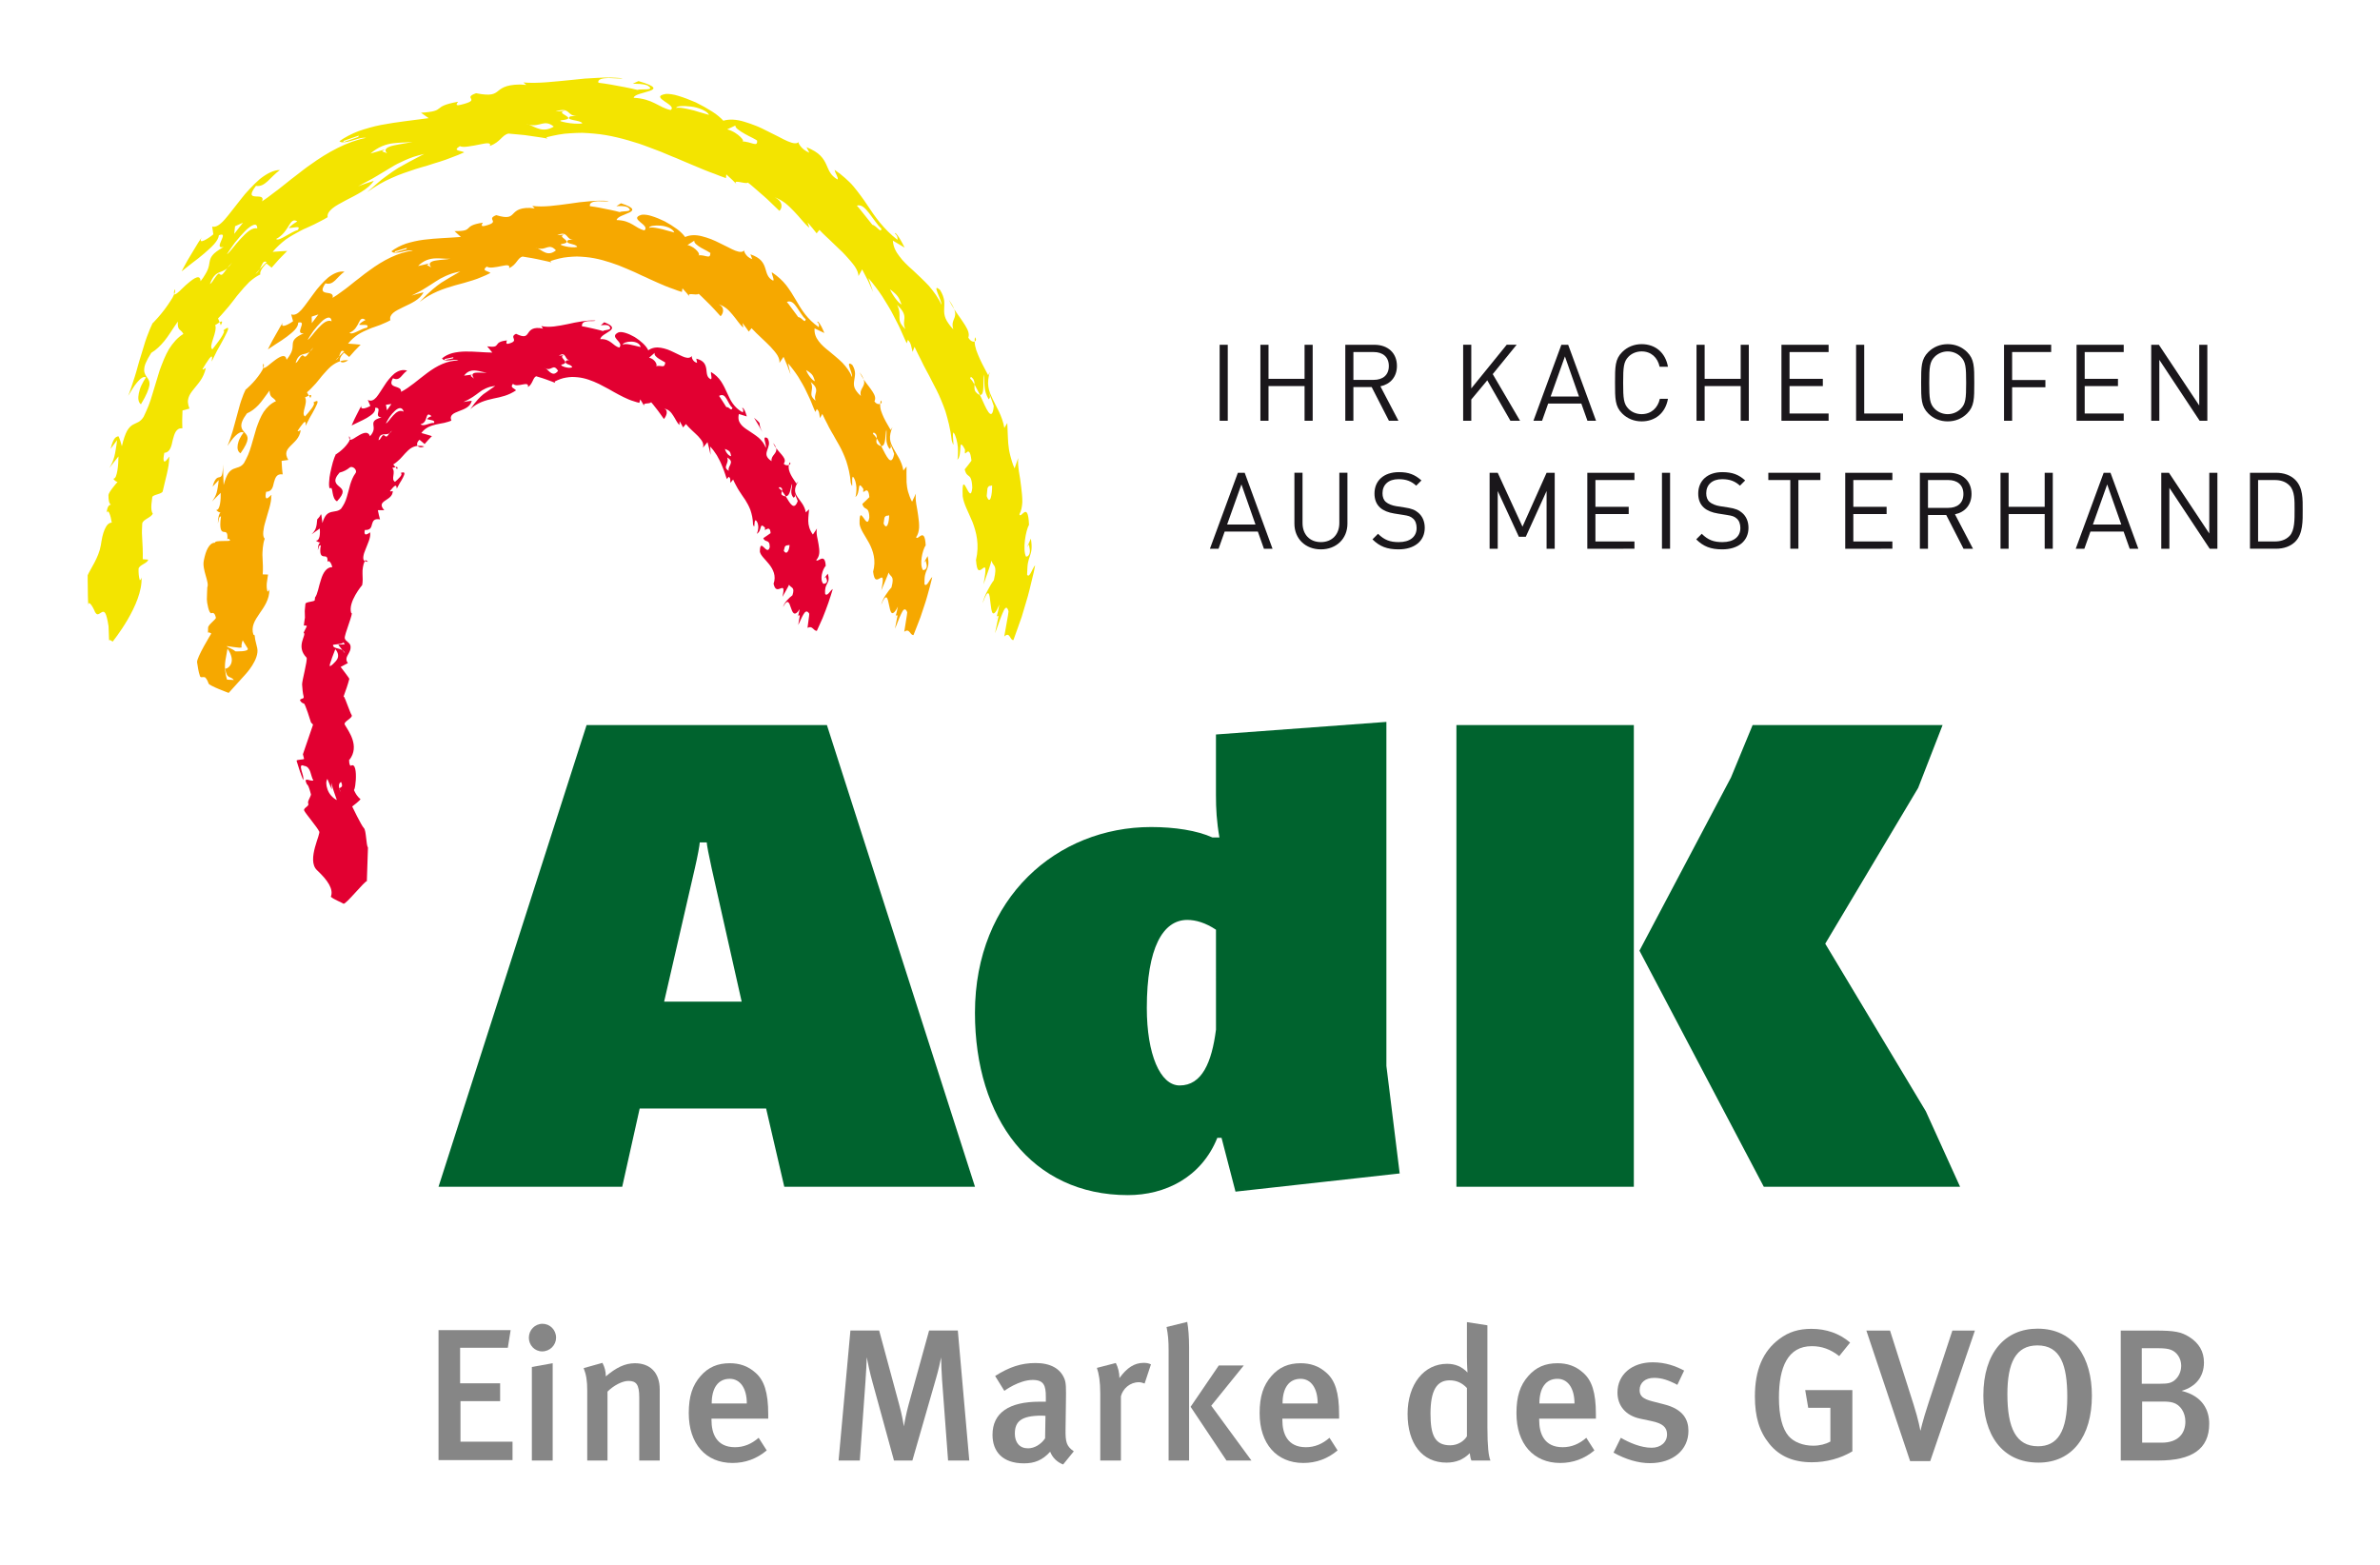 <svg xmlns="http://www.w3.org/2000/svg" xmlns:xlink="http://www.w3.org/1999/xlink" xmlns:serif="http://www.serif.com/" width="100%" height="100%" viewBox="0 0 187 123" xml:space="preserve" style="fill-rule:evenodd;clip-rule:evenodd;stroke-linejoin:round;stroke-miterlimit:2;">    <g id="Ebene_2" transform="matrix(1,0,0,1,-19,0)">        <g>            <path d="M83.971,56.971L95.606,93.249L80.622,93.249L79.195,87.103L69.261,87.103L67.889,93.249L53.456,93.249L65.09,56.971L83.971,56.971ZM73.981,66.191C73.981,66.355 73.815,67.289 73.596,68.221L71.182,78.704L77.274,78.704L74.915,68.221C74.695,67.231 74.53,66.355 74.53,66.191L73.981,66.191Z" style="fill:rgb(0,99,46);fill-rule:nonzero;"></path>            <path d="M127.931,56.724L127.931,83.755L128.975,92.205L116.075,93.634L114.978,89.406L114.647,89.406C113.386,92.534 110.532,93.907 107.623,93.907C100.05,93.907 95.604,87.87 95.604,79.582C95.604,70.527 102.08,64.985 109.435,64.985C111.3,64.985 113.057,65.256 114.265,65.805L114.812,65.805C114.593,64.544 114.539,63.557 114.539,62.46L114.539,57.712L127.931,56.724ZM114.541,73.053C113.716,72.505 112.948,72.283 112.289,72.283C110.368,72.283 109.107,74.481 109.107,79.198C109.107,82.822 110.149,85.291 111.687,85.291C113.441,85.291 114.211,83.479 114.542,80.901L114.541,73.053Z" style="fill:rgb(0,99,46);fill-rule:nonzero;"></path>            <path d="M147.373,56.971L147.373,93.249L133.433,93.249L133.433,56.971L147.373,56.971ZM171.633,56.971L169.712,61.911L162.412,74.151L170.316,87.322L173.006,93.25L157.584,93.25L147.814,74.7L155.006,61.09L156.706,56.972L171.633,56.972L171.633,56.971Z" style="fill:rgb(0,99,46);fill-rule:nonzero;"></path>            <g>                <g>                    <g>                        <g>                            <g>                                <path d="M36.35,25.557L36.262,25.325C36.424,25.223 36.54,25.195 36.35,25.557Z" style="fill:rgb(243,228,0);fill-rule:nonzero;"></path>                                <path d="M27.384,40.278C27.387,40.271 27.39,40.278 27.393,40.273C27.393,40.299 27.384,40.351 27.384,40.378C27.382,40.341 27.387,40.313 27.384,40.278Z" style="fill:rgb(243,228,0);fill-rule:nonzero;"></path>                                <path d="M97.306,48.492L97.249,48.715C97.258,48.618 97.28,48.546 97.306,48.492Z" style="fill:rgb(243,228,0);fill-rule:nonzero;"></path>                                <path d="M95.583,26.835C95.58,26.722 95.58,26.6 95.604,26.5C95.729,26.653 95.69,26.792 95.583,26.835Z" style="fill:rgb(243,228,0);fill-rule:nonzero;"></path>                                <path d="M79.854,15.492C80.155,15.604 80.43,15.764 80.687,15.95C80.936,16.146 81.162,16.373 81.379,16.598C81.819,17.043 82.175,17.552 82.591,17.899L82.453,17.477C82.453,17.477 82.635,17.689 82.816,17.901C82.907,18.004 82.993,18.117 83.056,18.2C83.121,18.281 83.164,18.336 83.164,18.336L83.384,18.066C83.541,18.234 83.71,18.399 83.884,18.563C83.97,18.644 84.059,18.725 84.145,18.806L84.404,19.057C84.578,19.223 84.751,19.388 84.919,19.551C85.089,19.712 85.259,19.865 85.403,20.031C85.702,20.354 85.966,20.658 86.162,20.933C86.347,21.217 86.45,21.476 86.453,21.691L86.74,21.167C86.74,21.167 86.969,21.609 87.198,22.052C87.404,22.505 87.608,22.955 87.608,22.955C87.608,22.955 87.513,22.678 87.423,22.403C87.375,22.262 87.327,22.124 87.291,22.018C87.253,21.916 87.226,21.849 87.226,21.849C87.415,22.047 87.588,22.284 87.774,22.521C87.954,22.764 88.146,23.008 88.312,23.275C88.643,23.81 88.989,24.342 89.241,24.867C89.375,25.126 89.501,25.373 89.617,25.599C89.731,25.828 89.818,26.047 89.903,26.233C90.069,26.609 90.188,26.876 90.246,26.975L90.333,26.707C90.608,26.965 90.596,27.29 90.705,27.649L90.855,27.251C91.028,27.628 91.202,27.961 91.359,28.274C91.509,28.587 91.654,28.875 91.801,29.143C91.875,29.278 91.946,29.408 92.014,29.537C92.078,29.667 92.146,29.794 92.208,29.92C92.338,30.17 92.467,30.416 92.594,30.665C92.728,30.91 92.829,31.172 92.947,31.443C93.058,31.715 93.179,32.002 93.284,32.316C93.472,32.951 93.677,33.683 93.782,34.615C94.076,35.59 93.756,34.044 93.924,33.986C94.105,34.232 94.212,34.692 94.26,35.127C94.286,35.565 94.266,35.976 94.222,36.126C94.435,35.941 94.438,35.459 94.46,35.164C94.475,35.016 94.48,34.919 94.532,34.925C94.584,34.93 94.676,35.042 94.821,35.326C94.734,36.229 95.161,34.654 95.329,36.198C95.329,36.198 95.199,36.371 95.07,36.542C94.933,36.711 94.798,36.882 94.798,36.882C94.902,37.295 95.028,37.321 95.142,37.415C95.199,37.46 95.251,37.523 95.298,37.658C95.341,37.793 95.387,38.001 95.392,38.341C95.311,39.122 95.102,38.66 94.924,38.328C94.743,37.989 94.594,37.776 94.639,38.99C94.719,39.594 95.078,40.216 95.41,41.016C95.714,41.813 95.968,42.799 95.685,44.003C95.73,44.536 95.788,44.741 95.89,44.793C95.99,44.846 96.11,44.743 96.212,44.665C96.414,44.506 96.545,44.444 96.275,45.915C96.275,45.915 96.438,45.455 96.6,44.994C96.682,44.76 96.77,44.528 96.817,44.349C96.871,44.173 96.904,44.055 96.904,44.055C97.037,44.569 97.393,44.287 97.088,45.589C96.938,45.779 96.775,46.067 96.602,46.387C96.43,46.705 96.278,47.063 96.202,47.406C96.686,46.061 96.751,46.69 96.823,47.373C96.861,47.712 96.904,48.063 96.991,48.169C97.039,48.222 97.103,48.214 97.193,48.117C97.284,48.017 97.388,47.822 97.524,47.503C97.524,47.503 97.474,47.752 97.423,48C97.399,48.125 97.364,48.245 97.34,48.338C97.317,48.431 97.302,48.491 97.302,48.491C97.354,48.376 97.421,48.356 97.451,48.432L97.18,49.759C97.343,49.37 97.552,48.693 97.749,48.235C97.93,47.774 98.104,47.529 98.242,48.035C98.242,48.035 98.23,48.161 98.201,48.347C98.169,48.531 98.126,48.778 98.081,49.024C97.994,49.519 97.906,50.017 97.906,50.017C98.366,49.577 98.333,50.333 98.628,50.29C98.628,50.29 98.755,49.932 98.948,49.397C99.043,49.126 99.154,48.814 99.274,48.476C99.375,48.133 99.484,47.768 99.595,47.402C99.829,46.672 99.989,45.921 100.128,45.36C100.197,45.079 100.256,44.844 100.282,44.677C100.315,44.512 100.332,44.418 100.332,44.418C100.215,44.529 100.117,44.8 100,44.998C99.89,45.197 99.787,45.322 99.701,45.148C99.719,44.743 99.722,44.46 99.766,44.239C99.808,44.017 99.863,43.861 99.918,43.704C100.022,43.393 100.125,43.086 99.996,42.321L99.702,42.98C99.81,42.865 99.85,42.65 99.878,42.984C100.016,43.526 99.788,43.748 99.616,43.737C99.332,43.188 99.593,41.692 99.851,41.233C99.81,40.252 99.649,40.155 99.485,40.25C99.323,40.344 99.155,40.623 99.096,40.413C99.237,40.162 99.303,39.832 99.326,39.462C99.33,39.093 99.289,38.684 99.237,38.27C99.212,38.064 99.183,37.855 99.156,37.65C99.12,37.446 99.086,37.245 99.057,37.051C99.001,36.661 98.97,36.301 98.999,35.994L98.718,36.805C98.637,36.631 98.572,36.457 98.518,36.289C98.464,36.118 98.42,35.95 98.376,35.785C98.292,35.455 98.243,35.136 98.218,34.829C98.194,34.524 98.189,34.23 98.174,33.964C98.162,33.697 98.159,33.45 98.144,33.234L97.913,33.627C97.735,32.63 97.277,31.973 96.987,31.343C96.915,31.185 96.846,31.031 96.784,30.876C96.726,30.72 96.684,30.559 96.659,30.391C96.607,30.052 96.644,29.677 96.77,29.222C96.77,29.222 96.742,29.29 96.707,29.356C96.682,29.421 96.647,29.492 96.647,29.492C96.459,29.122 96.196,28.668 95.988,28.202C95.886,27.966 95.78,27.734 95.704,27.505C95.63,27.276 95.582,27.051 95.579,26.837C95.454,26.874 95.248,26.812 95.082,26.527C95.184,26.233 95.059,25.933 94.84,25.575C94.731,25.394 94.594,25.2 94.45,24.987C94.306,24.774 94.132,24.549 93.972,24.297C94.262,25.048 93.659,25.081 93.903,25.878C93.739,25.706 93.612,25.553 93.518,25.409C93.418,25.266 93.344,25.138 93.294,25.014C93.194,24.771 93.178,24.55 93.184,24.328C93.188,24.107 93.213,23.885 93.187,23.632C93.151,23.384 93.063,23.108 92.857,22.779C92.127,22.145 93.041,23.643 92.964,23.94C92.728,23.394 92.365,22.91 91.983,22.459C91.578,22.025 91.142,21.626 90.739,21.245C90.32,20.877 89.943,20.519 89.666,20.137C89.375,19.765 89.182,19.372 89.154,18.908L90.075,19.456C89.655,18.583 89.316,18.188 89.316,18.345C89.537,18.552 89.525,18.701 89.516,18.849C88.381,17.953 87.76,17.041 87.122,16.08C86.967,15.836 86.798,15.607 86.624,15.37C86.45,15.135 86.269,14.898 86.071,14.661C85.878,14.421 85.644,14.209 85.399,13.986C85.153,13.766 84.882,13.55 84.577,13.347C84.624,13.644 84.901,13.96 84.807,14.106C84.23,13.768 84.127,13.377 83.921,12.927C83.82,12.703 83.691,12.466 83.46,12.231C83.229,11.995 82.88,11.775 82.367,11.564L82.591,11.999C82.249,11.861 82.015,11.647 81.88,11.464C81.744,11.282 81.698,11.144 81.76,11.138C81.624,11.329 81.31,11.279 80.889,11.098C80.68,11.009 80.443,10.888 80.184,10.748C79.921,10.618 79.636,10.474 79.34,10.326C79.043,10.183 78.742,10.019 78.427,9.897C78.111,9.772 77.794,9.658 77.487,9.568C76.88,9.377 76.286,9.344 75.835,9.485C75.738,9.376 75.613,9.259 75.465,9.135C75.389,9.073 75.311,9.008 75.224,8.945C75.139,8.884 75.047,8.825 74.953,8.764C74.571,8.521 74.124,8.269 73.672,8.047C73.21,7.845 72.744,7.668 72.331,7.542C71.921,7.408 71.558,7.369 71.318,7.38C70.611,7.503 70.864,7.721 71.207,7.957C71.379,8.076 71.574,8.198 71.688,8.316C71.804,8.431 71.836,8.553 71.688,8.646C70.715,8.427 70.314,7.763 68.79,7.684C68.821,7.424 69.606,7.3 70.051,7.142C70.494,6.987 70.593,6.785 69.167,6.372L68.718,6.576C69.02,6.594 69.449,6.563 69.856,6.708C70.624,7.165 69.289,6.96 69.077,7.064C69.077,7.064 68.889,7.02 68.605,6.953C68.321,6.886 67.937,6.824 67.554,6.75C67.173,6.685 66.79,6.598 66.502,6.567C66.212,6.527 66.019,6.502 66.019,6.502C65.926,6.215 66.347,6.142 66.819,6.129C67.289,6.137 67.808,6.204 67.913,6.147C67.601,6.119 67.279,6.103 66.952,6.091C66.624,6.082 66.287,6.106 65.952,6.118C65.614,6.135 65.277,6.15 64.937,6.176C64.599,6.21 64.26,6.246 63.925,6.28C62.575,6.406 61.279,6.578 60.122,6.48L60.354,6.672C60.168,6.654 60.004,6.643 59.851,6.64C59.697,6.642 59.56,6.649 59.435,6.66C59.185,6.683 58.986,6.722 58.826,6.768C58.502,6.867 58.326,7 58.168,7.125C57.85,7.384 57.616,7.563 56.406,7.326C55.249,7.725 56.941,7.814 55.182,8.238C54.689,8.36 54.926,8.088 54.999,7.993C52.782,8.387 54.19,8.726 52.076,8.858L52.683,9.283C51.468,9.451 50.178,9.58 48.94,9.818C48.627,9.871 48.333,9.956 48.033,10.035C47.74,10.116 47.449,10.207 47.169,10.304C46.619,10.516 46.111,10.782 45.668,11.094C45.838,11.26 46.208,11.175 46.61,11.057C46.813,10.996 47.025,10.929 47.224,10.879C47.42,10.828 47.613,10.813 47.768,10.83C46.308,11.112 44.754,11.947 43.372,12.954C43.018,13.192 42.685,13.464 42.352,13.719C42.022,13.976 41.689,14.219 41.383,14.477C41.069,14.73 40.765,14.97 40.46,15.189C40.165,15.418 39.878,15.634 39.592,15.819C39.76,15.404 39.374,15.453 39.072,15.434C38.773,15.414 38.559,15.329 39.11,14.607C39.833,14.726 40.219,13.918 40.993,13.36C40.503,13.353 39.959,13.642 39.417,14.067C39.156,14.291 38.895,14.551 38.638,14.824C38.51,14.96 38.385,15.101 38.259,15.241C38.135,15.384 38.021,15.537 37.903,15.682C37.676,15.974 37.448,16.26 37.24,16.528C37.027,16.792 36.84,17.048 36.656,17.248C36.293,17.66 35.954,17.888 35.672,17.803L35.762,18.412C35.443,18.692 34.485,19.324 34.849,18.653C34.849,18.653 34.741,18.815 34.58,19.057C34.429,19.307 34.228,19.64 34.026,19.974C33.925,20.14 33.826,20.306 33.734,20.462C33.642,20.618 33.563,20.771 33.494,20.898C33.357,21.154 33.266,21.325 33.266,21.325C33.487,21.15 33.768,20.927 34.076,20.684C34.392,20.449 34.723,20.193 35.026,19.934C35.324,19.67 35.615,19.421 35.829,19.176C36.041,18.933 36.181,18.696 36.199,18.482C37.105,18.138 35.667,19.635 36.571,19.405C36.113,19.67 35.842,19.87 35.695,20.059C35.544,20.247 35.499,20.407 35.469,20.58C35.438,20.751 35.42,20.934 35.327,21.171C35.281,21.29 35.213,21.419 35.12,21.571C35.034,21.727 34.915,21.899 34.757,22.098C34.741,21.531 34.277,21.826 33.78,22.249C33.525,22.455 33.29,22.707 33.093,22.887C32.895,23.067 32.743,23.177 32.687,23.116C32.625,23.279 32.514,23.474 32.372,23.682C32.235,23.89 32.082,24.119 31.915,24.337C31.584,24.777 31.207,25.185 30.987,25.413C30.842,25.685 30.691,26.064 30.528,26.504C30.442,26.724 30.373,26.965 30.298,27.214C30.22,27.462 30.144,27.721 30.062,27.986C29.888,28.51 29.76,29.072 29.588,29.603C29.41,30.131 29.259,30.651 29.067,31.105C29.167,30.941 29.282,30.755 29.399,30.567C29.514,30.381 29.639,30.197 29.772,30.045C30.032,29.738 30.281,29.543 30.468,29.653C30.333,29.856 30.212,30.066 30.112,30.279C30.011,30.489 29.95,30.705 29.908,30.9C29.827,31.292 29.861,31.616 30.073,31.767C30.52,31.035 30.679,30.592 30.737,30.294C30.782,29.994 30.681,29.829 30.567,29.67C30.454,29.509 30.33,29.354 30.328,29.071C30.332,28.93 30.354,28.753 30.445,28.535C30.537,28.317 30.678,28.052 30.885,27.726C31.087,27.605 31.26,27.471 31.424,27.317C31.585,27.163 31.755,26.995 31.91,26.798C32.233,26.411 32.529,25.898 32.973,25.267C32.928,26.027 33.195,25.817 33.409,26.239C32.952,26.52 32.591,26.937 32.278,27.429C31.983,27.929 31.76,28.51 31.541,29.108C31.357,29.719 31.167,30.346 30.977,30.965C30.889,31.278 30.787,31.582 30.672,31.878C30.613,32.026 30.551,32.173 30.486,32.315C30.423,32.46 30.361,32.603 30.29,32.742C30.006,33.2 29.729,33.203 29.44,33.372C29.296,33.457 29.144,33.586 28.994,33.838C28.854,34.094 28.712,34.473 28.575,35.061C28.575,35.061 28.363,34.251 28.284,34.279C28.129,34.338 27.926,34.331 27.689,35.267L28.201,34.584C28.165,34.874 28.132,35.117 28.093,35.327C28.055,35.536 28.03,35.716 27.983,35.877C27.9,36.203 27.779,36.456 27.599,36.763C27.599,36.763 27.779,36.535 27.954,36.308C28.132,36.085 28.309,35.863 28.309,35.863C28.305,36.176 28.285,36.619 28.223,36.98C28.188,37.161 28.153,37.321 28.104,37.436C28.052,37.551 27.986,37.621 27.901,37.617C28.03,37.791 28.139,37.856 28.238,37.866C28.133,37.977 27.517,38.698 27.521,38.908C27.522,39.117 27.536,39.269 27.559,39.378C27.604,39.596 27.686,39.646 27.769,39.663C27.938,39.698 27.44,39.424 27.387,40.264C27.461,40.13 27.536,40.183 27.599,40.345C27.67,40.507 27.738,40.772 27.781,41.07C27.548,41.064 27.371,41.268 27.227,41.595C27.16,41.758 27.089,41.953 27.043,42.166C26.997,42.379 26.958,42.612 26.92,42.854C26.758,43.821 26.085,44.731 25.879,45.221L25.889,45.208C25.889,45.208 25.882,45.357 25.889,45.58C25.89,45.803 25.896,46.1 25.9,46.396C25.907,46.696 25.903,46.997 25.918,47.22C25.935,47.444 25.941,47.593 25.941,47.593C25.911,47.11 26.271,47.564 26.514,48.204L26.487,48.099C26.639,48.446 26.833,48.173 27.022,48.092C27.117,48.052 27.207,48.06 27.288,48.215C27.329,48.291 27.365,48.405 27.405,48.567C27.447,48.729 27.488,48.939 27.528,49.21C27.528,49.21 27.539,49.507 27.551,49.803C27.555,49.953 27.561,50.101 27.566,50.212C27.576,50.322 27.582,50.396 27.582,50.396C27.55,50.188 27.746,50.339 27.849,50.418C27.849,50.418 30.232,47.494 30.121,45.373C30.09,45.491 30.045,45.575 29.984,45.588C29.902,45.323 29.88,45.015 29.887,44.704C29.904,44.393 30.622,44.257 30.64,43.973L30.216,43.942C30.231,43.395 30.205,42.774 30.164,42.129C30.16,42.048 30.155,41.966 30.152,41.885L30.155,41.64C30.16,41.476 30.165,41.31 30.176,41.146C30.202,40.816 30.911,40.666 31.005,40.348C30.896,40.221 30.873,39.963 30.897,39.624C30.91,39.456 30.934,39.265 30.964,39.064C30.998,38.863 31.735,38.828 31.785,38.606C31.976,37.717 32.29,36.742 32.295,36.001C32.398,35.735 32.214,36.013 32.068,36.173C31.992,36.253 31.919,36.301 31.879,36.232C31.858,36.198 31.845,36.131 31.846,36.027C31.851,35.924 31.873,35.778 31.91,35.581C32.378,35.545 32.475,35.045 32.577,34.556C32.705,34.074 32.843,33.604 33.327,33.66C33.327,33.66 33.324,33.573 33.323,33.441C33.323,33.31 33.309,33.131 33.318,32.957C33.327,32.607 33.339,32.253 33.339,32.253L33.888,32.104C33.818,31.932 33.781,31.779 33.768,31.637C33.755,31.496 33.778,31.372 33.812,31.253C33.884,31.018 34.029,30.816 34.199,30.605C34.522,30.18 34.997,29.753 35.172,28.913C35.044,28.955 34.943,29.111 34.913,29.002C35.051,28.761 35.298,28.372 35.457,28.158C35.622,27.946 35.721,27.916 35.63,28.41C35.724,28.206 35.885,27.885 36.065,27.537C36.258,27.198 36.466,26.83 36.627,26.518C36.781,26.199 36.92,25.957 36.927,25.837C36.939,25.718 36.834,25.732 36.544,25.965C36.618,25.977 36.62,26.048 36.575,26.153C36.534,26.26 36.452,26.403 36.351,26.559C36.146,26.869 35.853,27.23 35.685,27.453C35.508,27.328 35.626,26.98 35.751,26.597C35.878,26.216 36.009,25.794 35.909,25.537C35.971,25.522 36.128,25.4 36.255,25.321L36.132,25.019C36.295,24.86 36.444,24.696 36.585,24.527C36.729,24.361 36.878,24.198 37.013,24.031C37.15,23.864 37.281,23.695 37.408,23.526C37.471,23.443 37.533,23.359 37.597,23.276C37.662,23.195 37.729,23.116 37.795,23.038C38.057,22.726 38.312,22.427 38.578,22.167C38.858,21.917 39.147,21.709 39.457,21.562C39.406,21.428 39.505,21.114 39.933,20.702L40.341,21.031C40.341,21.031 40.641,20.696 40.937,20.359C41.093,20.194 41.254,20.039 41.37,19.918C41.489,19.797 41.568,19.716 41.568,19.716C41.568,19.716 41.283,19.734 40.999,19.749C40.71,19.771 40.422,19.79 40.422,19.79C40.751,19.405 41.102,19.09 41.456,18.817C41.823,18.558 42.204,18.352 42.569,18.157C42.662,18.11 42.756,18.062 42.846,18.015C42.941,17.972 43.036,17.931 43.132,17.889C43.319,17.806 43.503,17.721 43.683,17.634C43.865,17.548 44.041,17.454 44.218,17.359C44.396,17.27 44.572,17.173 44.746,17.065C44.696,16.829 44.846,16.606 45.106,16.383C45.368,16.163 45.757,15.965 46.164,15.744C46.988,15.315 47.929,14.879 48.372,14.209C48.372,14.209 48.061,14.311 47.748,14.415C47.593,14.463 47.439,14.52 47.325,14.565C47.209,14.607 47.133,14.639 47.133,14.639C47.285,14.556 47.428,14.478 47.567,14.404C47.706,14.334 47.837,14.265 47.961,14.197C48.21,14.065 48.428,13.938 48.631,13.815C49.035,13.572 49.379,13.375 49.711,13.168C50.044,12.955 50.389,12.781 50.802,12.599C51.006,12.509 51.228,12.416 51.481,12.328C51.736,12.249 52.017,12.17 52.333,12.093C51.348,12.597 50.871,12.87 50.282,13.199C49.995,13.378 49.691,13.592 49.298,13.878C49.2,13.949 49.097,14.028 48.989,14.109C48.885,14.199 48.773,14.293 48.653,14.394C48.416,14.597 48.151,14.824 47.856,15.091C48.499,14.638 49.126,14.26 49.769,13.987C50.402,13.688 51.048,13.494 51.668,13.28C51.982,13.177 52.299,13.096 52.613,13.001C52.923,12.903 53.232,12.796 53.552,12.705C53.866,12.606 54.18,12.497 54.498,12.367C54.82,12.248 55.144,12.125 55.474,11.97C55.241,11.819 54.498,11.876 55.129,11.487C55.296,11.559 55.542,11.55 55.815,11.506C56.092,11.473 56.394,11.411 56.668,11.355C56.939,11.301 57.181,11.25 57.338,11.258C57.493,11.27 57.559,11.329 57.479,11.475C57.901,11.317 58.134,11.11 58.329,10.921C58.522,10.735 58.678,10.558 58.95,10.496C58.95,10.496 59.146,10.515 59.436,10.541C59.582,10.557 59.751,10.571 59.932,10.587C60.021,10.596 60.116,10.605 60.21,10.614C60.306,10.626 60.4,10.641 60.499,10.654C60.88,10.71 61.262,10.765 61.546,10.807C61.688,10.827 61.809,10.846 61.889,10.866C61.972,10.883 62.019,10.891 62.019,10.891L61.922,10.788C62.556,10.633 63.187,10.496 63.816,10.472C64.13,10.451 64.444,10.44 64.752,10.437C65.063,10.448 65.37,10.47 65.679,10.499C66.902,10.603 68.084,10.926 69.232,11.294C69.519,11.388 69.8,11.502 70.084,11.605C70.365,11.712 70.647,11.811 70.929,11.925C71.205,12.041 71.483,12.158 71.764,12.275C72.044,12.388 72.326,12.496 72.602,12.624C73.154,12.872 73.722,13.082 74.288,13.331C74.569,13.449 74.859,13.555 75.155,13.663C75.442,13.782 75.738,13.892 76.04,13.996L76.068,13.703C76.068,13.703 76.314,13.93 76.559,14.155C76.794,14.396 77.029,14.634 77.029,14.634C76.273,13.929 77.575,14.524 77.761,14.348C77.761,14.348 77.804,14.379 77.877,14.435C77.948,14.493 78.052,14.569 78.169,14.676C78.406,14.881 78.72,15.155 79.035,15.428C79.196,15.56 79.341,15.709 79.484,15.843C79.623,15.977 79.753,16.102 79.865,16.21C80.088,16.424 80.235,16.566 80.235,16.566C80.443,16.41 80.594,15.849 79.854,15.492ZM39.953,20.588C39.953,20.588 39.814,20.729 39.675,20.868C39.604,20.938 39.533,21.008 39.487,21.064C39.436,21.119 39.404,21.156 39.404,21.156C39.322,21.296 39.228,21.425 39.071,21.528L39.404,21.156C39.504,20.973 39.569,20.797 39.644,20.68C39.718,20.564 39.805,20.509 39.953,20.588ZM37.402,18.377L37.469,17.777C37.469,17.777 37.624,17.707 37.78,17.636C37.86,17.602 37.937,17.567 37.995,17.542C38.053,17.516 38.093,17.5 38.093,17.5C38.093,17.5 38.047,17.552 37.983,17.635C37.919,17.718 37.832,17.829 37.745,17.938C37.575,18.158 37.402,18.377 37.402,18.377ZM47.145,10.76L45.959,11.177L46.016,11.065L47.195,10.654L47.145,10.76ZM60.567,9.804C60.493,9.786 60.426,9.775 60.341,9.747C60.414,9.756 60.493,9.775 60.567,9.804C61.013,9.9 61.312,9.786 61.597,9.718C61.881,9.653 62.15,9.653 62.512,9.948C61.658,10.466 61.092,9.986 60.567,9.804ZM42.359,17.397C42.032,17.599 41.871,17.703 41.69,17.918C41.978,17.937 42.739,17.66 42.38,18.087C42.157,18.126 41.797,18.351 41.458,18.538C41.124,18.729 40.825,18.897 40.695,18.779C41.221,18.502 41.48,18.077 41.683,17.745C41.887,17.416 42.037,17.191 42.359,17.397ZM49.418,12.041L49.018,11.889L49.253,11.735L48.113,12.063C48.712,11.539 49.347,11.313 49.936,11.253C50.522,11.182 51.034,11.205 51.424,11.144C51.097,11.236 50.445,11.31 49.938,11.428C49.429,11.539 49.095,11.735 49.418,12.041ZM35.203,22.254C35.203,22.254 35.264,22.167 35.353,22.035C35.397,21.97 35.453,21.893 35.508,21.812C35.568,21.732 35.632,21.649 35.696,21.564C35.953,21.227 36.21,20.891 36.21,20.891C36.21,20.891 35.951,21.199 35.693,21.508C35.565,21.662 35.435,21.817 35.347,21.939C35.257,22.06 35.197,22.141 35.197,22.141L35.203,22.254ZM72.137,8.483C72.116,8.332 72.668,8.291 73.283,8.37C73.593,8.404 73.904,8.497 74.166,8.609C74.427,8.721 74.631,8.862 74.71,9.028C74.441,8.955 74.166,8.874 73.9,8.794C73.767,8.753 73.637,8.715 73.514,8.676C73.385,8.647 73.264,8.617 73.146,8.59C72.676,8.484 72.302,8.421 72.137,8.483ZM87.543,17.664C87.543,17.664 87.471,17.569 87.356,17.428C87.243,17.286 87.093,17.095 86.941,16.907C86.789,16.718 86.637,16.528 86.523,16.385C86.408,16.246 86.325,16.157 86.325,16.157C86.681,16.041 86.987,16.357 87.296,16.759C87.445,16.961 87.608,17.18 87.765,17.391C87.916,17.607 88.076,17.809 88.248,17.957C88.235,18.4 87.9,17.738 87.543,17.664ZM94.831,26.897C95.039,27.021 95.039,26.76 94.962,26.432C94.871,26.112 94.706,25.724 94.621,25.588C94.621,25.588 94.678,25.917 94.735,26.241C94.796,26.566 94.831,26.897 94.831,26.897ZM95.568,30.213C95.445,29.995 95.327,29.814 95.224,29.748L95.282,29.607C95.546,29.781 95.574,30.005 95.568,30.213C95.705,30.451 95.847,30.734 95.992,31.028C96.393,31.126 96.226,29.82 96.291,29.425C96.352,29.735 96.329,30.05 96.359,30.369C96.383,30.69 96.47,31.015 96.684,31.38C96.75,31.247 96.859,31.321 96.691,30.831C96.691,30.831 96.718,30.897 96.758,30.997C96.801,31.096 96.847,31.23 96.894,31.365C96.989,31.633 97.083,31.904 97.083,31.904C97.02,32.596 96.866,32.645 96.671,32.391C96.574,32.262 96.466,32.058 96.355,31.817C96.243,31.575 96.126,31.297 95.99,31.027C95.902,31.014 95.8,30.954 95.642,30.77C95.539,30.606 95.567,30.414 95.568,30.213ZM96.526,38.98L96.585,38.379C96.702,38.063 96.854,38.242 96.95,38.126C96.969,38.836 96.796,39.759 96.526,38.98ZM77.257,11.111C77.458,11.144 77.397,10.973 77.174,10.757C76.954,10.544 76.577,10.274 76.135,10.165C76.135,10.165 76.297,10.089 76.46,10.014C76.541,9.976 76.621,9.938 76.681,9.91C76.745,9.882 76.785,9.863 76.785,9.863C76.726,10.029 77.114,10.289 77.532,10.525C77.741,10.643 77.96,10.753 78.138,10.841C78.313,10.934 78.443,11.01 78.484,11.042C78.546,11.622 78.023,11.101 77.257,11.111ZM39.212,17.954C39.037,17.897 38.82,17.968 38.592,18.122C38.369,18.279 38.136,18.514 37.905,18.764C37.439,19.252 37.059,19.843 36.828,19.979C36.989,19.729 37.204,19.396 37.452,19.071C37.709,18.751 37.989,18.428 38.245,18.169C38.497,17.905 38.754,17.729 38.927,17.673C39.108,17.615 39.215,17.689 39.212,17.954ZM36.859,21.071C36.488,21.557 36.436,21.734 36.205,21.487C36.062,21.567 35.952,21.732 35.842,21.895C35.731,22.06 35.636,22.234 35.494,22.321C35.547,22.173 35.601,22.052 35.655,21.948C35.71,21.847 35.768,21.766 35.822,21.699C35.935,21.566 36.044,21.491 36.155,21.436C36.376,21.326 36.6,21.303 36.859,21.071C36.952,20.941 37.073,20.801 37.234,20.64C37.091,20.842 36.97,20.966 36.859,21.071ZM88.922,22.729C89.631,23.257 89.61,23.401 89.841,23.924C89.623,23.846 89.162,23.257 88.922,22.729ZM63.145,9.445C63.853,9.366 63.689,9.231 63.454,9.083C63.341,9.009 63.207,8.937 63.166,8.877C63.12,8.817 63.163,8.751 63.403,8.716C63.403,8.716 63.355,8.716 63.282,8.718C63.212,8.721 63.116,8.727 63.022,8.735C62.832,8.748 62.642,8.759 62.642,8.759C62.948,8.659 63.16,8.628 63.314,8.65C63.467,8.675 63.565,8.738 63.649,8.81C63.821,8.955 63.942,9.132 64.373,9.092L63.799,9.146C63.338,9.481 64.661,9.413 64.752,9.693C64.42,9.756 63.88,9.706 63.491,9.633C63.3,9.594 63.143,9.56 63.068,9.529C62.993,9.494 63.003,9.466 63.145,9.445ZM89.48,23.951C90.004,24.437 90.073,24.739 90.063,24.998C90.05,25.258 89.965,25.481 90.135,25.861C90.033,25.762 89.956,25.673 89.894,25.591C89.831,25.51 89.785,25.436 89.752,25.367C89.687,25.226 89.675,25.101 89.673,24.968C89.671,24.705 89.723,24.414 89.48,23.951Z" style="fill:rgb(243,228,0);fill-rule:nonzero;"></path>                                <path d="M93.554,23.563C93.78,23.875 93.897,24.099 93.976,24.295C93.828,24.069 93.684,23.829 93.554,23.563Z" style="fill:rgb(243,228,0);fill-rule:nonzero;"></path>                                <path d="M32.726,22.726C32.789,22.804 32.76,22.948 32.694,23.12C32.658,23.074 32.653,22.966 32.726,22.726Z" style="fill:rgb(243,228,0);fill-rule:nonzero;"></path>                                <path d="M31.047,25.313C31.028,25.347 31.009,25.385 30.994,25.418C30.973,25.438 30.948,25.467 30.924,25.491L31.047,25.313Z" style="fill:rgb(243,228,0);fill-rule:nonzero;"></path>                            </g>                        </g>                    </g>                </g>            </g>            <g>                <g>                    <g>                        <g>                            <g>                                <path d="M43.388,31.276L43.276,31.078C43.419,31.015 43.521,31.007 43.388,31.276Z" style="fill:rgb(246,168,0);fill-rule:nonzero;"></path>                                <path d="M45.737,28.38C45.927,28.324 46.124,28.285 46.359,28.308C46.061,28.513 45.815,28.524 45.737,28.38Z" style="fill:rgb(246,168,0);fill-rule:nonzero;"></path>                                <path d="M36.864,42.388C36.866,42.382 36.868,42.388 36.872,42.382C36.87,42.403 36.864,42.442 36.864,42.464C36.857,42.436 36.866,42.416 36.864,42.388Z" style="fill:rgb(246,168,0);fill-rule:nonzero;"></path>                                <path d="M89.374,48.417L89.328,48.588C89.335,48.512 89.353,48.458 89.374,48.417Z" style="fill:rgb(246,168,0);fill-rule:nonzero;"></path>                                <path d="M88.165,31.739C88.172,31.647 88.182,31.551 88.214,31.466C88.32,31.579 88.271,31.694 88.165,31.739Z" style="fill:rgb(246,168,0);fill-rule:nonzero;"></path>                                <path d="M75.447,23.906C75.677,23.972 75.884,24.087 76.069,24.228C76.252,24.375 76.411,24.552 76.561,24.732C76.867,25.083 77.101,25.489 77.402,25.744L77.342,25.385C77.342,25.385 77.468,25.552 77.593,25.717C77.658,25.798 77.714,25.886 77.759,25.95C77.802,26.014 77.831,26.058 77.831,26.058L78.053,25.789C78.511,26.289 79.086,26.774 79.533,27.24C79.755,27.478 79.948,27.703 80.081,27.914C80.206,28.129 80.268,28.335 80.241,28.518L80.565,28.037C80.565,28.037 80.71,28.382 80.858,28.726C80.983,29.075 81.113,29.426 81.113,29.426C81.113,29.426 81.065,29.207 81.016,28.987C80.992,28.877 80.967,28.766 80.947,28.684C80.927,28.603 80.911,28.548 80.911,28.548C81.053,28.692 81.182,28.865 81.318,29.041C81.449,29.22 81.59,29.402 81.713,29.6C81.95,29.998 82.196,30.397 82.371,30.793C82.464,30.986 82.552,31.17 82.631,31.34C82.712,31.511 82.769,31.677 82.828,31.816C82.94,32.097 83.022,32.296 83.064,32.37L83.177,32.147C83.405,32.323 83.364,32.579 83.427,32.853L83.612,32.522C83.735,32.801 83.866,33.047 83.984,33.275C84.095,33.507 84.208,33.717 84.321,33.913C84.379,34.011 84.436,34.105 84.49,34.2C84.54,34.294 84.593,34.386 84.645,34.479C84.748,34.661 84.851,34.838 84.953,35.019C85.061,35.2 85.141,35.391 85.236,35.59C85.322,35.791 85.419,36 85.494,36.234C85.643,36.703 85.79,37.248 85.845,37.941C86.083,38.66 85.853,37.514 86.02,37.46C86.186,37.635 86.268,37.978 86.291,38.303C86.301,38.63 86.259,38.939 86.208,39.053C86.428,38.908 86.452,38.545 86.491,38.322C86.509,38.211 86.52,38.134 86.572,38.136C86.623,38.138 86.706,38.219 86.839,38.427C86.714,39.113 87.203,37.905 87.308,39.064C87.308,39.064 87.172,39.199 87.037,39.333C86.897,39.467 86.754,39.598 86.754,39.598C86.844,39.903 86.972,39.922 87.08,39.987C87.136,40.02 87.185,40.067 87.225,40.166C87.267,40.267 87.306,40.422 87.303,40.674C87.209,41.263 87.008,40.92 86.837,40.674C86.664,40.429 86.52,40.275 86.538,41.176C86.603,41.622 86.964,42.081 87.29,42.68C87.598,43.273 87.855,44.02 87.601,44.922C87.656,45.326 87.724,45.482 87.827,45.524C87.924,45.567 88.043,45.492 88.143,45.435C88.341,45.32 88.469,45.275 88.244,46.39C88.244,46.39 88.392,46.041 88.538,45.696C88.696,45.347 88.819,44.987 88.819,44.987C88.962,45.382 89.308,45.176 89.043,46.164C88.9,46.307 88.744,46.521 88.586,46.759C88.429,46.997 88.294,47.266 88.231,47.525C88.654,46.516 88.745,46.997 88.849,47.526C88.899,47.79 88.957,48.063 89.051,48.151C89.147,48.238 89.311,48.147 89.55,47.659C89.55,47.659 89.509,47.85 89.469,48.038C89.449,48.134 89.421,48.228 89.403,48.299C89.386,48.369 89.372,48.418 89.372,48.418C89.418,48.329 89.481,48.318 89.518,48.378L89.318,49.402C89.459,49.106 89.631,48.588 89.804,48.239C89.961,47.888 90.124,47.706 90.283,48.106C90.283,48.106 90.276,48.203 90.255,48.346C90.231,48.49 90.201,48.682 90.171,48.873C90.109,49.257 90.048,49.644 90.048,49.644C90.478,49.324 90.485,49.917 90.775,49.901C90.775,49.901 90.882,49.625 91.046,49.211C91.126,49.003 91.221,48.758 91.321,48.499C91.408,48.231 91.504,47.949 91.599,47.665C91.799,47.097 91.943,46.515 92.066,46.076C92.125,45.855 92.175,45.675 92.202,45.545C92.231,45.415 92.246,45.341 92.246,45.341C92.133,45.426 92.038,45.637 91.93,45.789C91.823,45.941 91.723,46.036 91.635,45.899C91.635,45.583 91.642,45.362 91.682,45.19C91.718,45.02 91.771,44.897 91.821,44.776C91.922,44.535 92.016,44.296 91.885,43.695L91.595,44.207C91.702,44.118 91.741,43.951 91.769,44.213C91.916,44.638 91.694,44.807 91.52,44.796C91.222,44.361 91.478,43.206 91.732,42.848C91.657,41.322 91.096,42.544 90.981,42.21C91.124,42.015 91.192,41.761 91.214,41.472C91.228,41.186 91.192,40.866 91.146,40.547C91.122,40.385 91.098,40.225 91.074,40.067C91.045,39.909 91.014,39.754 90.992,39.603C90.946,39.301 90.927,39.02 90.965,38.78L90.662,39.42C90.51,39.154 90.429,38.892 90.349,38.638C90.279,38.385 90.247,38.137 90.231,37.9C90.213,37.424 90.231,36.993 90.229,36.655L89.98,36.972C89.852,36.202 89.442,35.706 89.193,35.23C89.07,34.991 88.957,34.764 88.933,34.5C88.908,34.236 88.967,33.935 89.123,33.565L88.982,33.788C88.828,33.504 88.605,33.164 88.438,32.806C88.357,32.625 88.277,32.446 88.223,32.268C88.171,32.091 88.144,31.912 88.16,31.74C88.034,31.781 87.843,31.749 87.706,31.533C87.831,31.288 87.737,31.053 87.562,30.779C87.476,30.643 87.363,30.497 87.246,30.337C87.125,30.175 86.986,30.008 86.859,29.814C87.059,30.403 86.483,30.49 86.641,31.113C86.5,30.989 86.397,30.878 86.319,30.769C86.238,30.664 86.181,30.566 86.145,30.471C86.075,30.281 86.084,30.103 86.113,29.921C86.136,29.738 86.183,29.552 86.183,29.346C86.176,29.144 86.125,28.923 85.965,28.671C85.347,28.223 86.045,29.374 85.942,29.623C85.779,29.198 85.494,28.832 85.183,28.498C84.856,28.176 84.495,27.891 84.17,27.616C83.83,27.35 83.525,27.09 83.317,26.798C83.1,26.514 82.971,26.199 83.003,25.802L83.77,26.168C83.49,25.464 83.229,25.159 83.211,25.297C83.386,25.45 83.358,25.579 83.332,25.709C82.415,25.068 81.977,24.341 81.527,23.563C81.305,23.173 81.063,22.795 80.776,22.414C80.48,22.04 80.112,21.7 79.639,21.39C79.646,21.658 79.85,21.911 79.752,22.056C79.294,21.817 79.252,21.468 79.127,21.077C79.065,20.88 78.981,20.678 78.811,20.485C78.639,20.293 78.369,20.123 77.961,19.982L78.105,20.363C77.833,20.271 77.661,20.097 77.564,19.94C77.468,19.784 77.446,19.657 77.499,19.645C77.366,19.841 77.111,19.823 76.78,19.698C76.614,19.635 76.431,19.543 76.23,19.438C76.03,19.339 75.81,19.231 75.581,19.118C75.353,19.01 75.122,18.886 74.878,18.796C74.633,18.704 74.388,18.622 74.149,18.564C73.674,18.439 73.204,18.449 72.833,18.625C72.694,18.437 72.473,18.199 72.189,17.996C71.904,17.788 71.568,17.573 71.224,17.39C70.877,17.22 70.521,17.075 70.204,16.978C69.891,16.874 69.608,16.85 69.42,16.874C68.864,17.031 69.05,17.236 69.301,17.45C69.559,17.662 69.879,17.894 69.634,18.102C68.898,17.94 68.622,17.311 67.449,17.293C67.481,17.034 68.092,16.876 68.444,16.702C68.794,16.529 68.881,16.326 67.792,15.974L67.433,16.195C67.668,16.199 68.002,16.154 68.312,16.28C68.887,16.701 67.861,16.552 67.694,16.665C67.694,16.665 67.548,16.628 67.331,16.573C67.116,16.518 66.823,16.468 66.529,16.406C65.945,16.277 65.351,16.198 65.351,16.198C65.288,15.914 65.613,15.833 65.977,15.81C66.341,15.805 66.739,15.854 66.824,15.795C66.583,15.776 66.334,15.77 66.081,15.77C65.827,15.77 65.568,15.796 65.308,15.816C65.048,15.839 64.787,15.86 64.527,15.893C64.266,15.93 64.004,15.967 63.745,16.004C62.709,16.14 61.72,16.298 60.827,16.18L61.011,16.376C60.869,16.356 60.741,16.341 60.625,16.336C60.506,16.332 60.402,16.337 60.306,16.344C60.117,16.36 59.962,16.393 59.839,16.439C59.595,16.527 59.462,16.655 59.345,16.773C59.108,17.019 58.94,17.191 57.991,16.906C57.115,17.242 58.428,17.414 57.091,17.748C56.716,17.842 56.885,17.584 56.937,17.496C55.233,17.751 56.355,18.175 54.708,18.16L55.213,18.618C54.277,18.695 53.265,18.713 52.295,18.837C51.809,18.899 51.344,19.007 50.904,19.141C50.477,19.29 50.084,19.491 49.753,19.744C49.908,19.915 50.203,19.872 50.524,19.8C50.839,19.727 51.183,19.626 51.441,19.7C50.286,19.827 49.091,20.462 48.04,21.236C47.767,21.419 47.517,21.626 47.264,21.823C47.01,22.019 46.758,22.208 46.523,22.404C46.285,22.597 46.048,22.777 45.813,22.941C45.584,23.112 45.361,23.271 45.132,23.403C45.23,23.051 44.9,23.049 44.633,23C44.37,22.948 44.169,22.844 44.572,22.262C45.218,22.456 45.456,21.764 46.065,21.346C45.639,21.283 45.202,21.486 44.779,21.812C44.577,21.983 44.374,22.187 44.182,22.403C44.086,22.51 43.993,22.623 43.898,22.735C43.806,22.849 43.721,22.97 43.634,23.087C43.463,23.321 43.3,23.553 43.141,23.76C42.982,23.969 42.844,24.171 42.7,24.327C42.418,24.644 42.144,24.807 41.878,24.7L42.026,25.239C41.767,25.444 40.963,25.886 41.22,25.347C41.22,25.347 41.14,25.474 41.022,25.666C40.908,25.864 40.761,26.127 40.61,26.392C40.539,26.522 40.464,26.654 40.393,26.776C40.326,26.899 40.268,27.019 40.217,27.119C40.116,27.321 40.048,27.455 40.048,27.455C40.236,27.331 40.473,27.172 40.734,26.999C40.998,26.834 41.275,26.653 41.525,26.466C41.771,26.275 42.006,26.093 42.174,25.907C42.338,25.721 42.435,25.535 42.429,25.35C43.209,25.16 42.078,26.282 42.87,26.188C42.095,26.529 42.017,26.782 42.002,27.063C41.991,27.206 41.999,27.359 41.939,27.549C41.911,27.643 41.864,27.746 41.796,27.862C41.731,27.982 41.643,28.115 41.518,28.265C41.439,27.787 41.043,27.982 40.626,28.285C40.413,28.431 40.216,28.615 40.048,28.744C39.883,28.872 39.749,28.95 39.69,28.895C39.651,29.023 39.566,29.173 39.456,29.332C39.344,29.492 39.221,29.664 39.083,29.828C38.81,30.156 38.492,30.459 38.301,30.624C38.185,30.832 38.071,31.128 37.953,31.472C37.832,31.815 37.742,32.221 37.623,32.63C37.498,33.037 37.407,33.474 37.279,33.884C37.146,34.292 37.027,34.694 36.867,35.039C37.05,34.794 37.253,34.473 37.491,34.248C37.724,34.023 37.954,33.886 38.141,33.986C38.024,34.134 37.922,34.295 37.842,34.455C37.758,34.614 37.711,34.779 37.681,34.93C37.626,35.232 37.681,35.488 37.897,35.618C38.666,34.533 38.49,34.281 38.241,34.005C38.119,33.87 37.985,33.737 37.962,33.512C37.954,33.4 37.967,33.262 38.037,33.096C38.106,32.928 38.222,32.726 38.4,32.485C38.762,32.323 39.03,32.113 39.305,31.828C39.579,31.542 39.819,31.162 40.176,30.691C40.211,31.303 40.442,31.158 40.686,31.519C40.277,31.701 39.97,32.002 39.715,32.368C39.475,32.741 39.305,33.183 39.145,33.641C39.012,34.108 38.874,34.587 38.734,35.058C38.664,35.293 38.586,35.523 38.491,35.746C38.445,35.858 38.391,35.967 38.335,36.075C38.282,36.183 38.228,36.29 38.165,36.394C37.912,36.732 37.636,36.719 37.36,36.838C37.221,36.896 37.08,36.988 36.943,37.178C36.816,37.369 36.691,37.659 36.573,38.11C36.573,38.11 36.558,37.703 36.541,37.293C36.531,37.087 36.535,36.883 36.537,36.729C36.538,36.575 36.539,36.472 36.539,36.472C36.529,36.697 36.513,36.868 36.495,37.002C36.478,37.136 36.465,37.235 36.44,37.305C36.398,37.443 36.332,37.473 36.255,37.493C36.103,37.532 35.901,37.517 35.704,38.239L36.183,37.726C36.162,37.951 36.137,38.138 36.107,38.3C36.08,38.463 36.055,38.601 36.017,38.726C35.942,38.975 35.83,39.168 35.661,39.403C35.661,39.403 35.831,39.23 36.002,39.059C36.173,38.892 36.341,38.725 36.341,38.725C36.347,38.968 36.34,39.309 36.288,39.589C36.233,39.864 36.159,40.084 35.982,40.073C36.117,40.211 36.224,40.262 36.325,40.272C36.22,40.354 36.138,40.577 36.117,41.135C36.209,40.813 36.191,40.575 36.365,40.579C36.282,41.104 36.302,41.403 36.349,41.573C36.396,41.739 36.476,41.778 36.561,41.792C36.729,41.82 36.913,41.751 36.865,42.39C36.935,42.289 37.01,42.33 37.074,42.453C37.145,42.577 35.849,42.419 35.892,42.646C35.659,42.642 35.483,42.797 35.34,43.049C35.19,43.301 35.095,43.648 35.019,44.019C34.846,44.767 35.495,45.787 35.277,46.174L35.288,46.164C35.288,46.164 35.277,46.279 35.274,46.453C35.269,46.625 35.26,46.857 35.253,47.089C35.248,47.321 35.418,48.252 35.608,48.182C35.702,48.147 35.791,48.147 35.865,48.264C35.902,48.321 35.93,48.409 35.962,48.533C35.993,48.656 35.358,49.079 35.351,49.313C35.349,49.43 35.346,49.546 35.342,49.633C35.343,49.72 35.345,49.778 35.345,49.778C35.326,49.617 35.51,49.722 35.603,49.779C35.603,49.779 34.426,51.692 34.485,52.044C34.543,52.395 34.586,52.764 34.71,53.118C34.769,53.297 34.928,53.151 35.121,53.227C35.24,53.346 35.329,53.522 35.386,53.706C35.448,53.889 36.967,54.446 36.967,54.446L38.279,52.994C38.279,52.994 39.402,51.808 39.211,50.924C39.163,50.703 39.101,50.493 39.058,50.286C39.014,50.077 39.035,49.807 38.917,49.89C38.483,48.612 40.186,47.9 40.167,46.316C40.13,46.406 40.084,46.471 40.021,46.483C39.952,46.287 39.942,46.057 39.961,45.826C39.986,45.593 40.036,45.356 40.061,45.145L39.64,45.134C39.674,44.724 39.655,44.262 39.627,43.781C39.609,43.541 39.628,43.295 39.648,43.05C39.677,42.805 39.711,42.56 39.802,42.323C39.689,42.229 39.667,42.036 39.686,41.785C39.698,41.66 39.722,41.52 39.75,41.368C39.782,41.22 39.833,41.061 39.878,40.897C40.053,40.24 40.334,39.526 40.313,38.975C40.402,38.78 40.235,38.979 40.093,39.095C40.019,39.151 39.95,39.185 39.906,39.131C39.884,39.103 39.871,39.054 39.865,38.975C39.865,38.897 39.881,38.79 39.911,38.643C40.37,38.635 40.445,38.266 40.523,37.906C40.624,37.55 40.729,37.203 41.212,37.275C41.212,37.275 41.205,37.209 41.192,37.11C41.185,37.011 41.161,36.876 41.156,36.745C41.141,36.48 41.126,36.214 41.126,36.214L41.653,36.14C41.325,35.596 41.553,35.317 41.838,35.025C42.12,34.724 42.532,34.442 42.628,33.809C42.507,33.83 42.427,33.941 42.385,33.852C42.499,33.68 42.689,33.399 42.823,33.249C42.958,33.098 43.049,33.087 43.012,33.46C43.082,33.313 43.201,33.079 43.336,32.827C43.481,32.578 43.637,32.311 43.751,32.082C43.861,31.85 43.96,31.67 43.953,31.575C43.947,31.481 43.854,31.481 43.61,31.635C43.878,31.704 43.248,32.406 42.966,32.721C42.787,32.602 42.86,32.341 42.935,32.05C43.014,31.759 43.092,31.44 42.966,31.221C43.024,31.213 43.157,31.133 43.264,31.083L43.118,30.826C43.251,30.715 43.37,30.601 43.484,30.482C43.598,30.363 43.714,30.247 43.819,30.125C43.925,30.004 44.025,29.882 44.121,29.759C44.171,29.699 44.218,29.639 44.264,29.578C44.314,29.52 44.365,29.461 44.414,29.405C44.612,29.179 44.807,28.962 45.017,28.78C45.236,28.605 45.468,28.467 45.725,28.384C45.662,28.264 45.716,28.017 46.035,27.717L46.437,28.049C46.437,28.049 46.658,27.804 46.876,27.555C47.105,27.322 47.335,27.085 47.335,27.085C47.335,27.085 47.091,27.062 46.846,27.038C46.598,27.018 46.348,26.999 46.348,26.999C46.584,26.707 46.848,26.479 47.124,26.291C47.404,26.11 47.702,25.978 47.992,25.855C48.064,25.826 48.138,25.795 48.209,25.766L48.431,25.69C48.578,25.638 48.724,25.588 48.865,25.535C49.008,25.479 49.143,25.421 49.277,25.359C49.415,25.3 49.549,25.236 49.677,25.16C49.607,24.939 49.704,24.758 49.889,24.589C50.079,24.422 50.371,24.288 50.676,24.136C51.296,23.84 51.995,23.549 52.277,22.965C52.277,22.965 52.039,23.027 51.802,23.089C51.682,23.118 51.565,23.152 51.478,23.183C51.391,23.21 51.332,23.228 51.332,23.228C51.558,23.11 51.762,23.005 51.949,22.91C52.132,22.812 52.292,22.716 52.439,22.623C52.735,22.439 52.982,22.286 53.227,22.121C53.467,21.956 53.718,21.82 54.023,21.683C54.175,21.618 54.339,21.549 54.527,21.487C54.715,21.431 54.926,21.38 55.161,21.331C54.449,21.739 54.1,21.948 53.677,22.21C53.267,22.497 52.782,22.864 51.966,23.732C52.871,23.009 53.834,22.686 54.759,22.42C54.989,22.352 55.226,22.299 55.455,22.232C55.681,22.165 55.912,22.095 56.143,22.026C56.371,21.954 56.603,21.872 56.831,21.77C57.063,21.678 57.298,21.577 57.536,21.448C57.352,21.281 56.797,21.29 57.244,20.949C57.375,21.03 57.56,21.038 57.762,21.012C57.968,20.994 58.19,20.949 58.388,20.908C58.59,20.868 58.768,20.833 58.883,20.847C59.002,20.867 59.051,20.93 58.997,21.072C59.608,20.796 59.649,20.275 60.05,20.158C60.05,20.158 60.194,20.182 60.412,20.219C60.52,20.237 60.643,20.256 60.78,20.278C60.912,20.299 61.057,20.325 61.198,20.36C61.48,20.422 61.762,20.482 61.971,20.529C62.075,20.55 62.164,20.571 62.225,20.59C62.286,20.607 62.32,20.616 62.32,20.616L62.247,20.513C62.711,20.361 63.177,20.232 63.642,20.197C63.872,20.174 64.101,20.16 64.33,20.155C64.559,20.161 64.787,20.176 65.012,20.197C65.915,20.277 66.78,20.548 67.616,20.856C68.034,21.022 68.444,21.201 68.85,21.377C69.051,21.475 69.252,21.569 69.455,21.661C69.657,21.75 69.86,21.837 70.059,21.937C70.459,22.132 70.873,22.294 71.283,22.475C71.491,22.561 71.704,22.638 71.919,22.712C72.13,22.795 72.347,22.874 72.574,22.941L72.624,22.657C72.624,22.657 72.795,22.846 72.961,23.038C73.123,23.237 73.279,23.436 73.279,23.436C72.759,22.854 73.72,23.273 73.894,23.085C73.894,23.085 73.922,23.112 73.973,23.156C74.023,23.202 74.097,23.265 74.176,23.349C74.343,23.512 74.564,23.731 74.784,23.949C75.005,24.163 75.205,24.402 75.363,24.568C75.516,24.735 75.617,24.848 75.617,24.848C75.811,24.679 76.007,24.144 75.447,23.906ZM46.043,27.612C46.043,27.612 45.94,27.714 45.835,27.816C45.728,27.914 45.631,28.024 45.631,28.024C45.578,28.131 45.506,28.23 45.38,28.296L45.631,28.024C45.765,27.747 45.759,27.443 46.043,27.612ZM43.5,25.391L43.491,24.878C43.491,24.878 43.622,24.836 43.753,24.792C43.884,24.75 44.016,24.709 44.016,24.709C44.016,24.709 43.983,24.75 43.936,24.813C43.887,24.877 43.821,24.963 43.756,25.049C43.63,25.222 43.5,25.391 43.5,25.391ZM50.937,19.57L50.005,19.847L50.041,19.747L50.967,19.475L50.937,19.57ZM61.235,19.503C61.182,19.485 61.131,19.473 61.067,19.443C61.123,19.453 61.182,19.477 61.235,19.503C61.573,19.607 61.79,19.5 62.003,19.434C62.212,19.375 62.412,19.372 62.68,19.67C62.053,20.191 61.632,19.695 61.235,19.503ZM47.719,25.144C47.463,25.281 47.339,25.352 47.212,25.518C47.462,25.572 48.078,25.427 47.823,25.756C47.638,25.76 47.357,25.914 47.092,26.035C46.829,26.16 46.589,26.266 46.461,26.146C46.887,25.974 47.048,25.632 47.184,25.364C47.318,25.102 47.419,24.92 47.719,25.144ZM52.886,21.01L52.552,20.826L52.726,20.702L51.848,20.903C52.276,20.462 52.765,20.31 53.226,20.303C53.681,20.285 54.087,20.358 54.384,20.326C54.141,20.391 53.633,20.401 53.239,20.47C52.848,20.534 52.6,20.687 52.886,21.01ZM36.841,53.404C36.749,53.11 36.707,52.872 36.689,52.665C36.667,52.461 36.669,52.292 36.684,52.127C36.708,51.802 36.798,51.486 36.874,50.971C37.048,51.207 37.137,51.423 37.182,51.61C37.228,51.797 37.219,51.962 37.176,52.097C37.09,52.37 36.87,52.535 36.698,52.542C36.729,52.757 36.771,52.901 36.817,52.999C36.868,53.095 36.926,53.145 36.985,53.181C37.106,53.251 37.239,53.259 37.378,53.431L36.841,53.404ZM37.492,51.18C37.272,50.982 36.994,50.919 36.809,50.784C36.717,50.716 38.007,50.989 37.981,50.859C37.96,50.727 37.982,50.552 38.07,50.309C38.07,50.309 38.115,50.389 38.187,50.506C38.253,50.626 38.348,50.78 38.451,50.932C38.651,51.234 37.492,51.18 37.492,51.18C37.59,51.268 37.492,51.18 37.492,51.18ZM69.997,17.912C69.99,17.765 70.425,17.689 70.901,17.729C71.138,17.744 71.38,17.81 71.577,17.899C71.775,17.989 71.927,18.113 71.98,18.269C71.77,18.216 71.56,18.157 71.357,18.099C71.256,18.071 71.155,18.042 71.059,18.015C70.961,17.994 70.867,17.973 70.777,17.953C70.418,17.877 70.129,17.841 69.997,17.912ZM81.715,24.913C81.715,24.913 81.658,24.837 81.58,24.727C81.496,24.616 81.387,24.467 81.276,24.318C81.164,24.169 81.053,24.019 80.972,23.906C80.886,23.797 80.824,23.725 80.824,23.725C81.149,23.583 81.382,23.826 81.605,24.142C81.716,24.303 81.825,24.483 81.943,24.648C82.051,24.818 82.169,24.976 82.307,25.083C82.239,25.473 82.02,24.933 81.715,24.913ZM87.436,31.855C87.623,31.937 87.645,31.727 87.599,31.469C87.546,31.215 87.425,30.917 87.352,30.813C87.352,30.813 87.375,31.076 87.401,31.335C87.428,31.591 87.436,31.855 87.436,31.855ZM87.882,34.437C87.776,34.275 87.673,34.142 87.579,34.097L87.645,33.982C87.891,34.099 87.901,34.273 87.882,34.437C87.997,34.614 88.116,34.827 88.237,35.049C88.622,35.099 88.549,34.08 88.643,33.761C88.678,34.002 88.635,34.251 88.644,34.503C88.646,34.755 88.705,35.009 88.893,35.28C88.968,35.171 89.067,35.223 88.936,34.847C88.936,34.847 88.958,34.898 88.99,34.972C89.027,35.049 89.066,35.15 89.103,35.254C89.179,35.46 89.255,35.665 89.255,35.665C89.152,36.213 88.995,36.257 88.821,36.071C88.735,35.976 88.64,35.823 88.542,35.641C88.447,35.458 88.349,35.25 88.236,35.047C88.153,35.042 88.055,35.002 87.916,34.868C87.824,34.749 87.866,34.596 87.882,34.437ZM88.425,41.136L88.493,40.68C88.615,40.438 88.766,40.57 88.861,40.479C88.87,41.021 88.682,41.721 88.425,41.136ZM73.825,20.063C73.983,20.077 73.949,19.919 73.792,19.732C73.635,19.548 73.355,19.326 73.015,19.255C73.015,19.255 73.151,19.169 73.286,19.081C73.421,18.995 73.557,18.91 73.557,18.91C73.497,19.074 73.784,19.29 74.1,19.476C74.258,19.569 74.423,19.655 74.558,19.722C74.69,19.796 74.788,19.854 74.817,19.877C74.813,20.426 74.438,19.985 73.825,20.063ZM45.056,25.241C44.895,25.17 44.714,25.207 44.532,25.314C44.354,25.423 44.171,25.598 43.997,25.788C43.641,26.157 43.364,26.613 43.171,26.705C43.287,26.508 43.444,26.25 43.629,25.997C43.819,25.751 44.031,25.503 44.231,25.309C44.423,25.111 44.627,24.985 44.774,24.957C44.924,24.931 45.028,25.009 45.056,25.241ZM43.331,27.635C43.049,28.003 43.022,28.144 42.783,27.909C42.535,28.011 42.458,28.412 42.227,28.526C42.289,28.295 42.367,28.143 42.457,28.045C42.544,27.946 42.634,27.895 42.729,27.86C42.917,27.794 43.123,27.8 43.331,27.635C43.402,27.538 43.492,27.435 43.619,27.315C43.516,27.472 43.419,27.561 43.331,27.635ZM82.335,29.075C82.918,29.426 82.883,29.551 83.033,29.954C82.844,29.915 82.491,29.483 82.335,29.075ZM63.151,19.17C63.679,19.088 63.557,18.953 63.385,18.806C63.213,18.661 62.987,18.526 63.345,18.438C63.345,18.438 63.31,18.441 63.255,18.442C63.203,18.446 63.13,18.45 63.06,18.459C62.917,18.469 62.776,18.481 62.776,18.481C63.006,18.38 63.166,18.352 63.279,18.373C63.395,18.394 63.466,18.458 63.531,18.529C63.659,18.672 63.748,18.849 64.071,18.804L63.641,18.863C63.296,19.203 64.284,19.123 64.348,19.403C64.1,19.466 63.7,19.422 63.41,19.353C63.12,19.284 62.941,19.214 63.151,19.17ZM82.699,30.017C83.127,30.354 83.159,30.592 83.117,30.801C83.076,31.016 82.97,31.205 83.086,31.491C83.002,31.422 82.939,31.36 82.892,31.302C82.842,31.243 82.808,31.189 82.786,31.136C82.743,31.03 82.744,30.929 82.76,30.822C82.787,30.61 82.868,30.368 82.699,30.017Z" style="fill:rgb(246,168,0);fill-rule:nonzero;"></path>                                <path d="M86.54,29.252C86.722,29.487 86.809,29.659 86.864,29.814C86.75,29.643 86.637,29.458 86.54,29.252Z" style="fill:rgb(246,168,0);fill-rule:nonzero;"></path>                                <path d="M39.689,28.567C39.754,28.638 39.742,28.755 39.697,28.892C39.66,28.849 39.645,28.761 39.689,28.567Z" style="fill:rgb(246,168,0);fill-rule:nonzero;"></path>                                <path d="M38.348,30.541C38.331,30.566 38.32,30.598 38.308,30.622C38.288,30.636 38.265,30.658 38.245,30.676L38.348,30.541Z" style="fill:rgb(246,168,0);fill-rule:nonzero;"></path>                            </g>                        </g>                    </g>                </g>            </g>            <g>                <g>                    <g>                        <g>                            <g>                                <path d="M50.202,36.867L50.072,36.703C50.19,36.675 50.286,36.686 50.202,36.867Z" style="fill:rgb(226,0,49);fill-rule:nonzero;"></path>                                <path d="M47.924,44.14C47.812,44.148 47.73,44.129 47.669,44.096C47.688,44.064 47.699,44.032 47.719,44.002L47.924,44.14Z" style="fill:rgb(226,0,49);fill-rule:nonzero;"></path>                                <path d="M51.813,35.029C51.966,35.018 52.13,35.024 52.332,35.08C52.115,35.191 51.904,35.157 51.813,35.029Z" style="fill:rgb(226,0,49);fill-rule:nonzero;"></path>                                <path d="M44.726,44.136C44.727,44.134 44.73,44.136 44.733,44.134C44.733,44.15 44.726,44.175 44.726,44.192C44.722,44.17 44.727,44.157 44.726,44.136Z" style="fill:rgb(226,0,49);fill-rule:nonzero;"></path>                                <path d="M81.7,48.398L81.666,48.518C81.667,48.463 81.681,48.425 81.7,48.398Z" style="fill:rgb(226,0,49);fill-rule:nonzero;"></path>                                <path d="M80.98,36.542C80.999,36.471 81.017,36.395 81.059,36.327C81.15,36.403 81.09,36.495 80.98,36.542Z" style="fill:rgb(226,0,49);fill-rule:nonzero;"></path>                                <path d="M47.912,66.604C47.764,66.4 47.78,65.25 47.592,65.067C47.399,64.887 46.673,63.37 46.673,63.37C46.673,63.37 47.382,62.836 47.315,62.781C47.173,62.678 46.935,62.449 46.715,61.835C46.85,63.006 47.272,59.74 46.575,60.166C46.411,60.202 46.412,59.509 46.458,59.7C47.288,58.624 46.391,57.46 46.093,56.944C45.941,56.691 46.805,56.408 46.617,56.161C46.531,56.032 46.709,56.285 46.617,56.161C46.524,56.039 46.119,54.87 46.037,54.748C45.891,54.845 46.18,54.365 46.447,53.345C46.441,53.272 45.765,52.406 45.765,52.406L46.334,52.103C45.96,51.598 46.615,51.368 46.542,50.763C46.491,50.463 46.153,50.409 46.091,50.16C46.02,49.914 46.839,48.028 46.595,48.171C46.315,47.317 47.458,45.971 47.458,45.971C47.511,45.695 47.499,45.387 47.483,45.067C47.473,44.906 47.488,44.743 47.514,44.58C47.539,44.417 47.577,44.254 47.667,44.098C47.555,44.035 47.529,43.907 47.548,43.74C47.566,43.573 47.631,43.368 47.726,43.154C47.888,42.72 48.131,42.259 48.085,41.892C48.16,41.764 48.011,41.89 47.875,41.959C47.804,41.993 47.733,42.012 47.688,41.972C47.641,41.934 47.621,41.838 47.667,41.644C48.124,41.664 48.173,41.421 48.231,41.186C48.301,40.952 48.378,40.724 48.858,40.812C48.858,40.812 48.846,40.768 48.829,40.701C48.81,40.634 48.781,40.54 48.766,40.451C48.724,40.268 48.688,40.087 48.688,40.087L49.193,40.087C48.828,39.687 49.009,39.511 49.256,39.341C49.499,39.164 49.848,39.017 49.864,38.587C49.751,38.587 49.686,38.653 49.638,38.587C49.832,38.381 50.148,37.873 50.176,38.393C50.219,38.299 50.301,38.15 50.392,37.99C50.492,37.832 50.595,37.665 50.667,37.515C50.815,37.223 50.866,37.016 50.473,37.168C50.732,37.26 50.25,37.672 50.036,37.861C49.68,37.647 50.127,37.134 49.821,36.765C49.87,36.769 49.98,36.727 50.071,36.707L49.899,36.494C50.107,36.367 50.27,36.219 50.426,36.071C50.582,35.924 50.7,35.756 50.843,35.616C50.983,35.47 51.116,35.334 51.27,35.227C51.429,35.126 51.605,35.055 51.813,35.033C51.738,34.926 51.748,34.742 51.963,34.554L52.363,34.892C52.363,34.892 52.503,34.73 52.644,34.572C52.791,34.419 52.937,34.267 52.937,34.267C52.937,34.267 52.734,34.205 52.526,34.143C52.316,34.083 52.107,34.025 52.107,34.025C52.251,33.825 52.432,33.681 52.627,33.571C52.828,33.468 53.046,33.405 53.256,33.353C53.469,33.298 53.695,33.275 53.898,33.229C54,33.207 54.099,33.181 54.19,33.149C54.289,33.124 54.381,33.089 54.467,33.043C54.376,32.84 54.418,32.696 54.536,32.58C54.656,32.464 54.855,32.39 55.061,32.306C55.484,32.141 55.953,31.986 56.069,31.489C56.069,31.489 55.903,31.51 55.74,31.533C55.656,31.543 55.573,31.557 55.514,31.57C55.45,31.581 55.408,31.59 55.408,31.59C56.026,31.317 56.329,31.067 56.639,30.838C56.792,30.716 56.954,30.616 57.153,30.526C57.252,30.482 57.362,30.439 57.486,30.401C57.611,30.37 57.756,30.344 57.914,30.323C57.462,30.636 57.242,30.784 56.973,30.98C56.719,31.194 56.419,31.479 55.955,32.148C56.508,31.628 57.153,31.454 57.762,31.318C58.38,31.194 58.953,31.075 59.546,30.672C59.407,30.495 59.034,30.455 59.307,30.16C59.403,30.253 59.527,30.275 59.66,30.268C59.794,30.267 59.938,30.237 60.071,30.21C60.2,30.188 60.315,30.165 60.395,30.188C60.472,30.213 60.509,30.277 60.483,30.414C60.865,30.176 60.868,29.666 61.127,29.566C61.127,29.566 61.223,29.595 61.367,29.638C61.513,29.685 61.702,29.734 61.889,29.807C62.073,29.875 62.259,29.943 62.396,29.994C62.465,30.019 62.522,30.042 62.562,30.061C62.602,30.077 62.625,30.087 62.625,30.087L62.575,29.985C62.875,29.832 63.178,29.712 63.481,29.669C63.631,29.644 63.785,29.626 63.934,29.62C64.085,29.62 64.234,29.629 64.38,29.643C64.973,29.699 65.533,29.918 66.064,30.169C66.331,30.302 66.591,30.445 66.848,30.582C67.101,30.738 67.359,30.866 67.612,31.008C67.864,31.15 68.126,31.264 68.389,31.383C68.522,31.44 68.658,31.487 68.801,31.53C68.939,31.578 69.082,31.621 69.233,31.655L69.307,31.382C69.307,31.382 69.402,31.538 69.495,31.692C69.579,31.856 69.666,32.016 69.666,32.016C69.375,31.554 70.006,31.799 70.16,31.603C70.16,31.603 70.175,31.623 70.205,31.656C70.236,31.691 70.28,31.739 70.33,31.803C70.427,31.925 70.556,32.09 70.684,32.253C70.812,32.416 70.924,32.593 71.017,32.715C71.104,32.841 71.164,32.923 71.164,32.923C71.33,32.741 71.569,32.235 71.181,32.11C71.345,32.132 71.483,32.203 71.602,32.298C71.72,32.399 71.814,32.527 71.898,32.66C72.075,32.92 72.192,33.226 72.384,33.395L72.399,33.096C72.399,33.096 72.469,33.217 72.54,33.339C72.577,33.398 72.605,33.462 72.631,33.509C72.654,33.554 72.671,33.586 72.671,33.586L72.895,33.318C73.173,33.667 73.557,33.972 73.853,34.275C73.995,34.43 74.119,34.581 74.195,34.729C74.265,34.881 74.283,35.034 74.23,35.182L74.589,34.743C74.589,34.743 74.654,34.992 74.72,35.242C74.775,35.495 74.827,35.744 74.827,35.744C74.827,35.744 74.822,35.583 74.815,35.42C74.812,35.338 74.81,35.256 74.806,35.194C74.803,35.131 74.8,35.09 74.8,35.09C74.985,35.279 75.166,35.522 75.325,35.778C75.471,36.045 75.623,36.313 75.724,36.58C75.776,36.711 75.827,36.836 75.871,36.951C75.917,37.068 75.948,37.179 75.982,37.272C76.043,37.462 76.088,37.596 76.117,37.644L76.252,37.466C76.434,37.562 76.365,37.754 76.387,37.942L76.603,37.679C76.68,37.864 76.769,38.025 76.849,38.174C76.926,38.323 77.005,38.459 77.088,38.585C77.172,38.71 77.252,38.828 77.326,38.946C77.405,39.063 77.482,39.176 77.562,39.29C77.709,39.524 77.846,39.774 77.963,40.079C78.065,40.388 78.158,40.751 78.167,41.216C78.349,41.685 78.205,40.925 78.373,40.876C78.522,40.983 78.576,41.211 78.579,41.431C78.571,41.652 78.513,41.862 78.456,41.942C78.684,41.832 78.726,41.583 78.774,41.431C78.797,41.352 78.816,41.301 78.867,41.299C78.918,41.297 78.995,41.345 79.117,41.481C78.954,41.959 79.507,41.101 79.545,41.893C79.545,41.893 79.403,41.992 79.264,42.09C79.118,42.187 78.973,42.283 78.973,42.283C79.126,42.689 79.472,42.305 79.481,42.99C79.375,43.391 79.181,43.164 79.014,43.005C78.848,42.843 78.709,42.748 78.705,43.346C78.755,43.642 79.115,43.939 79.438,44.345C79.746,44.743 80.005,45.258 79.78,45.867C79.844,46.142 79.924,46.254 80.025,46.287C80.125,46.318 80.239,46.272 80.335,46.237C80.527,46.163 80.654,46.136 80.474,46.902C80.474,46.902 80.609,46.667 80.742,46.431C80.882,46.193 80.998,45.946 80.998,45.946C81.151,46.225 81.485,46.092 81.262,46.777C81.127,46.871 80.976,47.015 80.831,47.175C80.69,47.336 80.571,47.515 80.522,47.694C80.889,47.007 81.005,47.348 81.133,47.73C81.196,47.919 81.267,48.118 81.367,48.186C81.47,48.255 81.619,48.199 81.835,47.864C81.835,47.864 81.804,47.997 81.773,48.133C81.743,48.267 81.703,48.398 81.703,48.398C81.741,48.337 81.804,48.333 81.841,48.378L81.717,49.106C81.834,48.902 81.97,48.538 82.116,48.294C82.253,48.051 82.408,47.925 82.584,48.224C82.584,48.224 82.58,48.294 82.571,48.4C82.555,48.502 82.538,48.641 82.521,48.778C82.484,49.055 82.448,49.334 82.448,49.334C82.852,49.127 82.895,49.563 83.179,49.573C83.179,49.573 83.268,49.374 83.402,49.079C83.471,48.93 83.548,48.754 83.632,48.567C83.707,48.377 83.784,48.173 83.867,47.967C84.032,47.56 84.162,47.136 84.268,46.819C84.321,46.658 84.365,46.527 84.388,46.431C84.414,46.339 84.429,46.284 84.429,46.284C84.218,46.405 84.022,46.883 83.835,46.676C83.797,46.213 83.894,46.037 83.991,45.861C84.085,45.688 84.174,45.515 84.04,45.078L83.754,45.445C83.859,45.383 83.897,45.26 83.926,45.45C84.085,45.764 83.864,45.881 83.692,45.869C83.379,45.551 83.627,44.721 83.879,44.46C83.814,43.354 83.246,44.244 83.133,44.002C83.277,43.859 83.345,43.676 83.37,43.469C83.389,43.262 83.358,43.033 83.321,42.802C83.3,42.688 83.279,42.573 83.259,42.458C83.234,42.343 83.21,42.233 83.192,42.125C83.158,41.907 83.147,41.706 83.192,41.529L82.868,42.003C82.597,41.629 82.509,41.265 82.506,40.924C82.506,40.58 82.555,40.266 82.572,40.019L82.31,40.26C82.225,39.708 81.865,39.371 81.656,39.045C81.437,38.718 81.347,38.403 81.729,37.818L81.574,37.998C81.452,37.801 81.271,37.565 81.144,37.316C81.019,37.064 80.92,36.807 80.985,36.54C80.863,36.583 80.688,36.579 80.58,36.432C80.726,36.231 80.663,36.061 80.529,35.871C80.395,35.681 80.182,35.475 79.984,35.209C80.097,35.643 79.548,35.78 79.624,36.236C79.39,36.083 79.282,35.944 79.239,35.807C79.197,35.67 79.228,35.531 79.278,35.387C79.325,35.243 79.387,35.092 79.416,34.932C79.435,34.774 79.417,34.606 79.304,34.429C78.798,34.155 79.283,34.971 79.158,35.179C79.063,34.867 78.851,34.617 78.613,34.399C78.358,34.189 78.075,34.011 77.821,33.839C77.558,33.673 77.327,33.509 77.186,33.304C77.036,33.105 76.976,32.863 77.056,32.531L77.675,32.721C77.534,32.179 77.349,31.964 77.312,32.082C77.444,32.184 77.402,32.294 77.36,32.406C76.651,32.011 76.393,31.463 76.124,30.863C75.991,30.56 75.846,30.264 75.658,29.973C75.469,29.689 75.212,29.435 74.866,29.228C74.835,29.467 74.968,29.662 74.865,29.804C74.524,29.66 74.542,29.351 74.499,29.017C74.474,28.85 74.434,28.68 74.32,28.528C74.207,28.378 74.018,28.257 73.71,28.183L73.772,28.513C73.369,28.416 73.306,27.968 73.385,27.937C73.256,28.133 73.056,28.149 72.814,28.075C72.692,28.038 72.56,27.977 72.417,27.907C72.275,27.838 72.115,27.762 71.955,27.685C71.79,27.609 71.627,27.525 71.454,27.465C71.277,27.405 71.1,27.354 70.927,27.327C70.58,27.265 70.23,27.317 69.935,27.525C69.78,27.174 69.344,26.782 68.868,26.484C68.389,26.209 67.876,26.025 67.598,26.116C67.187,26.306 67.309,26.496 67.474,26.689C67.643,26.882 67.855,27.087 67.664,27.308C67.153,27.197 66.993,26.606 66.167,26.647C66.203,26.388 66.644,26.202 66.907,26.008C67.169,25.818 67.247,25.616 66.476,25.322L66.207,25.559C66.378,25.551 66.621,25.488 66.834,25.597C67.225,25.984 66.497,25.891 66.372,26.012C66.372,26.012 66.269,25.982 66.12,25.94C65.967,25.897 65.762,25.856 65.555,25.806C65.144,25.703 64.727,25.636 64.727,25.636C64.689,25.353 64.921,25.266 65.183,25.234C65.444,25.213 65.727,25.248 65.791,25.187C65.616,25.178 65.438,25.181 65.258,25.19C65.076,25.2 64.892,25.23 64.706,25.255C64.522,25.285 64.334,25.314 64.148,25.35C63.963,25.389 63.778,25.43 63.592,25.47C62.858,25.616 62.168,25.761 61.531,25.622L61.665,25.822C61.463,25.774 61.299,25.76 61.164,25.773C61.03,25.783 60.924,25.809 60.839,25.85C60.668,25.93 60.581,26.052 60.503,26.165C60.342,26.398 60.238,26.561 59.547,26.23C58.942,26.508 59.885,26.76 58.958,27.005C58.697,27.072 58.801,26.831 58.833,26.748C57.624,26.87 58.472,27.374 57.277,27.215C57.277,27.215 57.38,27.338 57.483,27.458C57.582,27.582 57.682,27.704 57.682,27.704C57.02,27.7 56.276,27.609 55.56,27.621C55.201,27.624 54.859,27.671 54.542,27.746C54.23,27.835 53.95,27.971 53.727,28.165C54.018,28.529 54.611,28.141 55.019,28.333C54.156,28.31 53.31,28.752 52.577,29.299C51.837,29.846 51.182,30.455 50.511,30.79C50.54,30.501 50.263,30.45 50.033,30.37C49.803,30.287 49.616,30.17 49.874,29.721C50.449,29.984 50.545,29.408 50.991,29.124C50.628,29.006 50.296,29.125 49.987,29.356C49.841,29.478 49.699,29.627 49.566,29.788C49.431,29.948 49.307,30.121 49.196,30.301C49.081,30.478 48.971,30.653 48.865,30.808C48.76,30.964 48.665,31.115 48.566,31.225C48.363,31.453 48.148,31.553 47.898,31.426L48.1,31.892C47.901,32.028 47.249,32.284 47.402,31.871C47.402,31.871 47.349,31.967 47.268,32.109C47.194,32.255 47.096,32.451 46.995,32.646C46.898,32.84 46.8,33.033 46.737,33.185C46.671,33.333 46.628,33.433 46.628,33.433C46.782,33.357 46.977,33.262 47.191,33.159C47.407,33.059 47.632,32.951 47.83,32.834C48.023,32.713 48.205,32.596 48.325,32.465C48.445,32.337 48.507,32.197 48.471,32.042C49.131,31.999 48.296,32.761 48.981,32.798C48.348,32.967 48.313,33.16 48.338,33.385C48.35,33.498 48.376,33.622 48.353,33.766C48.34,33.838 48.313,33.914 48.27,33.998C48.228,34.082 48.166,34.176 48.072,34.276C47.938,33.887 47.604,33.986 47.263,34.171C46.926,34.352 46.611,34.635 46.486,34.529C46.462,34.627 46.403,34.734 46.319,34.845C46.239,34.955 46.143,35.073 46.034,35.184C45.813,35.407 45.554,35.606 45.388,35.71C45.301,35.859 45.225,36.073 45.152,36.322C45.075,36.572 45.022,36.867 44.95,37.165C44.874,37.462 44.765,38.503 44.972,38.358C45.176,38.212 45.039,39.176 45.478,39.392C46.144,38.671 45.938,38.474 45.673,38.248C45.544,38.139 45.404,38.028 45.363,37.858C45.318,37.69 45.388,37.462 45.678,37.136C46.011,37.053 46.246,36.924 46.473,36.741C46.697,36.555 47.12,36.945 46.925,37.191C46.737,37.44 46.621,37.749 46.518,38.067C46.43,38.395 46.347,38.729 46.249,39.055C46.201,39.218 46.144,39.377 46.069,39.529C46.032,39.604 45.991,39.677 45.944,39.752C45.902,39.825 45.856,39.897 45.802,39.967C45.573,40.19 45.303,40.163 45.037,40.231C44.905,40.265 44.771,40.322 44.647,40.451C44.531,40.581 44.422,40.782 44.333,41.099C44.333,41.099 44.296,40.806 44.258,40.51C44.238,40.361 44.194,40.415 44.16,40.512C44.122,40.609 43.926,40.805 43.926,40.805C43.905,41.127 43.867,41.34 43.807,41.516C43.74,41.692 43.636,41.827 43.477,41.989C43.477,41.989 43.638,41.871 43.803,41.756C43.965,41.641 44.128,41.528 44.128,41.528C44.143,41.702 44.146,41.945 44.107,42.142C44.063,42.339 43.99,42.492 43.815,42.479C43.95,42.581 44.06,42.619 44.16,42.629C44.058,42.684 43.983,42.84 43.972,43.239C44.055,43.009 44.032,42.84 44.208,42.848C44.137,43.218 44.158,43.431 44.206,43.55C44.255,43.671 44.337,43.696 44.421,43.71C44.591,43.731 44.77,43.682 44.729,44.132C44.798,44.061 44.875,44.091 44.94,44.176C45.01,44.262 45.074,44.404 45.112,44.561C44.656,44.557 44.384,45.005 44.222,45.539C44.035,46.073 43.97,46.676 43.742,46.963L43.754,46.954C43.754,46.954 43.74,47.038 43.728,47.162C43.713,47.287 43.017,47.277 42.998,47.446C42.98,47.614 42.961,47.786 42.952,47.912C42.946,48.041 42.94,48.126 42.94,48.126C42.955,47.85 42.942,48.23 42.959,48.532C42.959,48.532 42.934,48.7 42.908,48.869C42.896,48.955 42.886,49.039 42.877,49.105C42.871,49.167 42.867,49.211 42.867,49.211C42.864,49.094 43.03,49.156 43.117,49.19L42.855,49.714C43.138,49.879 42.187,50.763 43.09,51.679C43.172,51.902 42.718,53.531 42.736,53.789C42.755,54.048 42.784,54.474 42.858,54.729C42.932,54.988 42.467,54.832 42.706,55.035C42.474,54.775 42.548,55.213 42.894,55.288C42.991,55.365 43.387,56.591 43.421,56.725C43.457,56.858 43.603,56.862 43.586,56.972L42.8,59.267C42.8,59.267 42.835,59.405 42.889,59.612C42.918,59.714 42.266,59.66 42.306,59.789C42.346,59.917 42.389,60.053 42.432,60.192C42.516,60.465 42.607,60.743 42.687,60.946C42.766,61.151 42.816,61.287 42.816,61.287C42.891,61.122 42.754,60.779 42.682,60.509C42.616,60.235 42.606,60.042 42.901,60.18C43.16,60.207 43.29,60.401 43.376,60.637C43.462,60.875 43.51,61.157 43.621,61.322C43.392,61.436 42.779,60.953 43.119,61.639C43.273,61.647 43.493,62.728 43.427,62.355C43.49,62.544 43.119,62.942 43.219,63.145C43.322,63.348 42.813,63.48 42.901,63.692C42.991,63.907 44.014,65.115 44.064,65.318C44.297,65.398 43.041,67.572 43.911,68.379C44.768,69.183 45.223,69.876 44.994,70.465C45.247,70.685 45.831,70.904 45.989,71.009C46.146,71.116 47.697,69.172 47.823,69.244L47.912,66.604ZM49.406,32.237L49.323,31.806C49.323,31.806 49.43,31.789 49.539,31.774C49.645,31.758 49.753,31.744 49.753,31.744L49.406,32.237ZM54.608,28.154L53.927,28.296L53.943,28.209L54.62,28.069L54.608,28.154ZM61.885,28.95C61.851,28.931 61.815,28.918 61.771,28.887C61.81,28.898 61.849,28.92 61.885,28.95C62.111,29.061 62.255,28.958 62.393,28.899C62.532,28.841 62.668,28.838 62.848,29.14C62.439,29.658 62.16,29.15 61.885,28.95ZM52.909,32.7C52.723,32.774 52.634,32.813 52.555,32.93C52.771,33.018 53.243,33.001 53.096,33.238C52.948,33.21 52.745,33.291 52.55,33.349C52.356,33.41 52.171,33.454 52.043,33.335C52.371,33.264 52.443,33.001 52.508,32.797C52.574,32.595 52.627,32.458 52.909,32.7ZM56.244,29.748L55.976,29.534L56.087,29.436L55.464,29.517C55.725,29.153 56.072,29.075 56.406,29.119C56.737,29.157 57.038,29.274 57.247,29.275C57.08,29.314 56.713,29.261 56.437,29.28C56.162,29.297 55.993,29.405 56.244,29.748ZM44.905,52.31C44.91,52.159 44.99,52.011 45.026,51.884C45.09,51.639 45.211,51.396 45.346,51.01C45.482,51.163 45.539,51.309 45.56,51.44C45.58,51.572 45.55,51.695 45.491,51.801C45.373,52.013 44.897,52.46 44.905,52.31ZM46.109,51.331C46.109,51.331 46.057,51.27 46.005,51.209C45.953,51.15 45.904,51.085 45.904,51.085C45.719,50.97 45.465,50.959 45.307,50.881C45.226,50.842 45.171,50.788 45.161,50.698C45.157,50.605 45.876,50.655 45.986,50.472C45.986,50.472 46.023,50.524 46.077,50.598C46.129,50.677 45.521,50.597 45.601,50.695C45.754,50.891 45.906,51.085 45.906,51.085C45.987,51.138 46.062,51.213 46.109,51.331ZM45.87,62.383C45.719,62.167 45.674,62.057 45.674,61.988C45.6,61.757 45.612,61.526 45.802,61.444C46.027,61.948 45.68,61.808 45.674,61.988C45.719,62.13 45.784,62.271 45.87,62.383ZM44.727,61.204C44.727,61.204 44.743,61.257 44.776,61.334C44.808,61.412 44.853,61.516 44.896,61.619C44.985,61.828 45.071,62.038 45.071,62.038L45.028,61.504C45.028,61.504 45.05,61.589 45.089,61.717C45.127,61.846 45.17,62.02 45.232,62.188C45.349,62.526 45.466,62.866 45.466,62.866C45.106,62.684 44.843,62.357 44.73,62.019C44.608,61.683 44.607,61.369 44.727,61.204ZM48.479,34.481C48.479,34.481 48.514,34.435 48.562,34.368C48.607,34.298 48.675,34.209 48.744,34.122C48.882,33.948 49.018,33.772 49.018,33.772C49.018,33.772 48.874,33.928 48.73,34.083C48.656,34.16 48.584,34.239 48.534,34.301C48.484,34.362 48.45,34.402 48.45,34.402L48.479,34.481ZM67.929,27.094C67.934,26.952 68.253,26.84 68.595,26.843C68.936,26.844 69.286,26.981 69.335,27.271C68.749,27.136 68.13,26.935 67.929,27.094ZM76.068,31.987C76.068,31.987 75.928,31.768 75.788,31.548C75.716,31.437 75.645,31.325 75.591,31.243C75.535,31.162 75.498,31.109 75.498,31.109C75.789,30.94 75.95,31.112 76.094,31.351C76.163,31.471 76.229,31.608 76.303,31.73C76.37,31.856 76.449,31.97 76.552,32.04C76.437,32.376 76.329,31.957 76.068,31.987ZM80.441,38.581C80.354,38.473 80.265,38.385 80.178,38.361L80.255,38.271C80.477,38.333 80.473,38.458 80.441,38.581C80.537,38.701 80.636,38.845 80.732,38.994C81.104,39 81.118,38.26 81.238,38.012C81.256,38.371 81.017,38.747 81.353,39.109C81.434,39.024 81.524,39.056 81.431,38.789C81.431,38.789 81.45,38.826 81.474,38.877C81.499,38.929 81.532,39.002 81.559,39.075C81.62,39.219 81.68,39.364 81.68,39.364C81.536,39.771 81.381,39.813 81.225,39.691C81.061,39.568 80.913,39.274 80.733,38.995C80.653,39 80.561,38.979 80.44,38.893C80.357,38.813 80.41,38.697 80.441,38.581ZM80.583,43.276L80.665,42.96C80.79,42.789 80.936,42.877 81.034,42.812C81.031,43.19 80.827,43.679 80.583,43.276ZM70.501,28.787C70.618,28.781 70.612,28.637 70.518,28.477C70.423,28.321 70.237,28.145 69.995,28.112C69.995,28.112 70.106,28.015 70.216,27.917C70.326,27.821 70.439,27.724 70.439,27.724C70.31,28.053 71.2,28.4 71.272,28.491C71.202,29.003 70.967,28.643 70.501,28.787ZM50.718,32.348C50.572,32.265 50.424,32.269 50.286,32.331C50.147,32.393 50.018,32.511 49.897,32.641C49.648,32.897 49.47,33.224 49.318,33.271C49.389,33.126 49.489,32.94 49.613,32.761C49.738,32.586 49.884,32.412 50.028,32.282C50.314,32.017 50.602,31.953 50.718,32.348ZM49.597,34.047C49.404,34.296 49.401,34.404 49.153,34.181C48.947,34.226 48.938,34.532 48.743,34.587C48.794,34.239 48.944,34.161 49.097,34.134C49.255,34.111 49.439,34.146 49.597,34.047C49.647,33.981 49.711,33.911 49.8,33.834C49.735,33.944 49.666,34.002 49.597,34.047ZM75.957,35.274C76.425,35.455 76.375,35.558 76.446,35.844C76.278,35.843 76.032,35.566 75.957,35.274ZM63.158,28.642C63.512,28.557 63.432,28.421 63.317,28.277C63.199,28.132 63.052,27.998 63.292,27.909C63.292,27.909 63.195,27.916 63.1,27.929C63.003,27.942 62.909,27.953 62.909,27.953C63.219,27.749 63.333,27.86 63.419,28C63.503,28.143 63.562,28.319 63.78,28.27L63.489,28.333C63.256,28.675 63.918,28.587 63.955,28.865C63.79,28.932 63.525,28.893 63.333,28.827C63.139,28.758 63.018,28.684 63.158,28.642ZM76.135,35.945C76.469,36.136 76.463,36.311 76.394,36.477C76.325,36.644 76.195,36.804 76.263,36.996C76,36.843 76.004,36.714 76.067,36.548C76.125,36.381 76.234,36.188 76.135,35.945Z" style="fill:rgb(226,0,49);fill-rule:nonzero;"></path>                                <path d="M79.747,34.813C79.889,34.972 79.949,35.097 79.979,35.21C79.894,35.092 79.813,34.964 79.747,34.813Z" style="fill:rgb(226,0,49);fill-rule:nonzero;"></path>                                <path d="M46.433,34.277C46.505,34.341 46.507,34.433 46.486,34.532C46.442,34.495 46.417,34.424 46.433,34.277Z" style="fill:rgb(226,0,49);fill-rule:nonzero;"></path>                                <path d="M45.418,35.656C45.406,35.676 45.397,35.697 45.387,35.714C45.37,35.722 45.353,35.738 45.333,35.749L45.418,35.656Z" style="fill:rgb(226,0,49);fill-rule:nonzero;"></path>                                <path d="M78.901,33.95C78.901,33.95 78.743,33.665 78.583,33.383C78.418,33.103 78.247,32.827 78.247,32.827C79.027,33.497 78.428,33.047 78.901,33.95Z" style="fill:rgb(226,0,49);fill-rule:nonzero;"></path>                            </g>                        </g>                    </g>                </g>            </g>            <g>                <rect x="114.83" y="27.092" width="0.637" height="5.969" style="fill:rgb(26,23,27);"></rect>                <path d="M121.502,33.061L121.502,30.336L118.669,30.336L118.669,33.061L118.031,33.061L118.031,27.092L118.669,27.092L118.669,29.767L121.502,29.767L121.502,27.092L122.139,27.092L122.139,33.061L121.502,33.061Z" style="fill:rgb(26,23,27);fill-rule:nonzero;"></path>                <path d="M128.13,33.061L126.773,30.412L125.338,30.412L125.338,33.061L124.702,33.061L124.702,27.092L126.99,27.092C128.031,27.092 128.759,27.721 128.759,28.753C128.759,29.624 128.232,30.194 127.46,30.355L128.877,33.062L128.13,33.062L128.13,33.061ZM126.932,27.662L125.339,27.662L125.339,29.849L126.932,29.849C127.628,29.849 128.123,29.49 128.123,28.76C128.123,28.03 127.628,27.662 126.932,27.662Z" style="fill:rgb(26,23,27);fill-rule:nonzero;"></path>                <path d="M137.675,33.061L135.857,29.884L134.601,31.392L134.601,33.06L133.962,33.06L133.962,27.09L134.601,27.09L134.601,30.519L137.384,27.09L138.163,27.09L136.286,29.397L138.432,33.06L137.675,33.061Z" style="fill:rgb(26,23,27);fill-rule:nonzero;"></path>                <path d="M143.727,33.061L143.248,31.711L140.641,31.711L140.163,33.061L139.484,33.061L141.678,27.092L142.215,27.092L144.403,33.061L143.727,33.061ZM141.958,28.006L140.835,31.157L143.064,31.157L141.958,28.006Z" style="fill:rgb(26,23,27);fill-rule:nonzero;"></path>                <path d="M147.983,33.11C147.397,33.11 146.86,32.893 146.457,32.491C145.895,31.929 145.895,31.342 145.895,30.076C145.895,28.811 145.895,28.225 146.457,27.663C146.86,27.26 147.396,27.042 147.983,27.042C149.056,27.042 149.853,27.697 150.054,28.819L149.4,28.819C149.241,28.09 148.729,27.612 147.983,27.612C147.589,27.612 147.212,27.763 146.952,28.031C146.576,28.416 146.533,28.828 146.533,30.076C146.533,31.326 146.575,31.737 146.952,32.122C147.212,32.391 147.589,32.542 147.983,32.542C148.729,32.542 149.257,32.063 149.417,31.334L150.054,31.334C149.86,32.458 149.048,33.11 147.983,33.11Z" style="fill:rgb(26,23,27);fill-rule:nonzero;"></path>                <path d="M155.769,33.061L155.769,30.336L152.936,30.336L152.936,33.061L152.298,33.061L152.298,27.092L152.936,27.092L152.936,29.767L155.769,29.767L155.769,27.092L156.406,27.092L156.406,33.061L155.769,33.061Z" style="fill:rgb(26,23,27);fill-rule:nonzero;"></path>                <path d="M158.971,33.061L158.971,27.092L162.676,27.092L162.676,27.663L159.607,27.663L159.607,29.767L162.223,29.767L162.223,30.337L159.607,30.337L159.607,32.492L162.676,32.492L162.676,33.061L158.971,33.061Z" style="fill:rgb(26,23,27);fill-rule:nonzero;"></path>                <path d="M164.836,33.061L164.836,27.092L165.474,27.092L165.474,32.492L168.525,32.492L168.525,33.061L164.836,33.061Z" style="fill:rgb(26,23,27);fill-rule:nonzero;"></path>                <path d="M173.56,32.491C173.157,32.894 172.628,33.11 172.034,33.11C171.439,33.11 170.911,32.893 170.509,32.491C169.946,31.929 169.946,31.342 169.946,30.076C169.946,28.811 169.946,28.225 170.509,27.663C170.911,27.26 171.44,27.043 172.034,27.043C172.628,27.043 173.157,27.261 173.56,27.663C174.122,28.225 174.122,28.811 174.122,30.076C174.122,31.342 174.122,31.93 173.56,32.491ZM173.066,28.04C172.804,27.771 172.427,27.613 172.034,27.613C171.64,27.613 171.263,27.773 171.002,28.04C170.625,28.425 170.583,28.829 170.583,30.076C170.583,31.326 170.625,31.728 171.002,32.114C171.262,32.382 171.639,32.543 172.034,32.543C172.427,32.543 172.804,32.382 173.066,32.114C173.442,31.729 173.484,31.326 173.484,30.076C173.484,28.828 173.443,28.425 173.066,28.04Z" style="fill:rgb(26,23,27);fill-rule:nonzero;"></path>                <path d="M177.096,27.662L177.096,29.858L179.71,29.858L179.71,30.428L177.096,30.428L177.096,33.06L176.459,33.06L176.459,27.09L180.164,27.09L180.164,27.661L177.096,27.662Z" style="fill:rgb(26,23,27);fill-rule:nonzero;"></path>                <path d="M182.158,33.061L182.158,27.092L185.864,27.092L185.864,27.663L182.798,27.663L182.798,29.767L185.412,29.767L185.412,30.337L182.798,30.337L182.798,32.492L185.864,32.492L185.864,33.061L182.158,33.061Z" style="fill:rgb(26,23,27);fill-rule:nonzero;"></path>                <path d="M191.829,33.061L188.662,28.275L188.662,33.061L188.024,33.061L188.024,27.092L188.627,27.092L191.797,31.862L191.797,27.092L192.434,27.092L192.434,33.061L191.829,33.061Z" style="fill:rgb(26,23,27);fill-rule:nonzero;"></path>                <path d="M118.308,43.118L117.831,41.769L115.224,41.769L114.745,43.118L114.065,43.118L116.261,37.15L116.798,37.15L118.985,43.118L118.308,43.118ZM116.54,38.062L115.416,41.214L117.645,41.214L116.54,38.062Z" style="fill:rgb(26,23,27);fill-rule:nonzero;"></path>                <path d="M122.784,43.167C121.577,43.167 120.704,42.337 120.704,41.147L120.704,37.148L121.342,37.148L121.342,41.096C121.342,42.001 121.912,42.596 122.784,42.596C123.656,42.596 124.234,42 124.234,41.096L124.234,37.148L124.87,37.148L124.87,41.147C124.87,42.338 123.991,43.167 122.784,43.167Z" style="fill:rgb(26,23,27);fill-rule:nonzero;"></path>                <path d="M128.883,43.167C127.987,43.167 127.399,42.94 126.837,42.38L127.274,41.943C127.769,42.437 128.23,42.597 128.899,42.597C129.771,42.597 130.306,42.186 130.306,41.491C130.306,41.18 130.215,40.911 130.022,40.745C129.829,40.577 129.678,40.526 129.242,40.46L128.547,40.35C128.078,40.275 127.709,40.124 127.448,39.898C127.147,39.629 126.995,39.261 126.995,38.782C126.995,37.769 127.725,37.098 128.908,37.098C129.67,37.098 130.173,37.29 130.684,37.751L130.273,38.162C129.904,37.827 129.51,37.651 128.881,37.651C128.086,37.651 127.625,38.095 127.625,38.758C127.625,39.051 127.708,39.286 127.894,39.446C128.078,39.604 128.389,39.723 128.698,39.772L129.351,39.873C129.914,39.956 130.19,40.074 130.442,40.292C130.768,40.568 130.945,40.98 130.945,41.474C130.947,42.522 130.125,43.167 128.883,43.167Z" style="fill:rgb(26,23,27);fill-rule:nonzero;"></path>                <path d="M140.517,43.118L140.517,38.583L138.883,42.179L138.339,42.179L136.679,38.583L136.679,43.118L136.041,43.118L136.041,37.15L136.679,37.15L138.624,41.383L140.518,37.15L141.156,37.15L141.156,43.118L140.517,43.118Z" style="fill:rgb(26,23,27);fill-rule:nonzero;"></path>                <path d="M143.717,43.118L143.717,37.15L147.422,37.15L147.422,37.72L144.355,37.72L144.355,39.823L146.97,39.823L146.97,40.393L144.355,40.393L144.355,42.547L147.422,42.547L147.422,43.117L143.717,43.118Z" style="fill:rgb(26,23,27);fill-rule:nonzero;"></path>                <rect x="149.583" y="37.15" width="0.637" height="5.968" style="fill:rgb(26,23,27);"></rect>                <path d="M154.32,43.167C153.424,43.167 152.836,42.94 152.274,42.38L152.709,41.943C153.205,42.437 153.665,42.597 154.335,42.597C155.206,42.597 155.743,42.186 155.743,41.491C155.743,41.18 155.651,40.911 155.459,40.745C155.266,40.577 155.115,40.526 154.68,40.46L153.984,40.35C153.516,40.275 153.146,40.124 152.885,39.898C152.583,39.629 152.432,39.261 152.432,38.782C152.432,37.769 153.162,37.098 154.342,37.098C155.106,37.098 155.61,37.29 156.121,37.751L155.71,38.162C155.341,37.827 154.947,37.651 154.318,37.651C153.522,37.651 153.061,38.095 153.061,38.758C153.061,39.051 153.145,39.286 153.329,39.446C153.514,39.604 153.823,39.723 154.134,39.772L154.787,39.873C155.35,39.956 155.626,40.074 155.877,40.292C156.205,40.568 156.381,40.98 156.381,41.474C156.382,42.522 155.56,43.167 154.32,43.167Z" style="fill:rgb(26,23,27);fill-rule:nonzero;"></path>                <path d="M160.303,37.719L160.303,43.117L159.666,43.117L159.666,37.719L157.94,37.719L157.94,37.149L162.031,37.149L162.031,37.719L160.303,37.719Z" style="fill:rgb(26,23,27);fill-rule:nonzero;"></path>                <path d="M163.982,43.118L163.982,37.15L167.687,37.15L167.687,37.72L164.619,37.72L164.619,39.823L167.234,39.823L167.234,40.393L164.619,40.393L164.619,42.547L167.687,42.547L167.687,43.117L163.982,43.118Z" style="fill:rgb(26,23,27);fill-rule:nonzero;"></path>                <path d="M173.277,43.118L171.919,40.468L170.485,40.468L170.485,43.118L169.847,43.118L169.847,37.15L172.136,37.15C173.176,37.15 173.905,37.778 173.905,38.81C173.905,39.681 173.377,40.252 172.605,40.411L174.022,43.119L173.277,43.119L173.277,43.118ZM172.077,37.719L170.485,37.719L170.485,39.906L172.077,39.906C172.774,39.906 173.268,39.546 173.268,38.817C173.268,38.088 172.774,37.719 172.077,37.719Z" style="fill:rgb(26,23,27);fill-rule:nonzero;"></path>                <path d="M179.654,43.118L179.654,40.393L176.82,40.393L176.82,43.118L176.183,43.118L176.183,37.15L176.82,37.15L176.82,39.824L179.654,39.824L179.654,37.15L180.29,37.15L180.29,43.118L179.654,43.118Z" style="fill:rgb(26,23,27);fill-rule:nonzero;"></path>                <path d="M186.334,43.118L185.856,41.769L183.249,41.769L182.771,43.118L182.093,43.118L184.288,37.15L184.825,37.15L187.013,43.118L186.334,43.118ZM184.565,38.062L183.442,41.214L185.672,41.214L184.565,38.062Z" style="fill:rgb(26,23,27);fill-rule:nonzero;"></path>                <path d="M192.62,43.118L189.452,38.332L189.452,43.118L188.814,43.118L188.814,37.15L189.418,37.15L192.587,41.92L192.587,37.15L193.224,37.15L193.224,43.118L192.62,43.118Z" style="fill:rgb(26,23,27);fill-rule:nonzero;"></path>                <path d="M199.34,42.563C198.98,42.923 198.45,43.117 197.83,43.117L195.784,43.117L195.784,37.149L197.83,37.149C198.45,37.149 198.979,37.341 199.34,37.701C199.961,38.321 199.926,39.235 199.926,40.066C199.927,40.896 199.961,41.943 199.34,42.563ZM198.895,38.155C198.585,37.836 198.182,37.719 197.721,37.719L196.422,37.719L196.422,42.547L197.721,42.547C198.182,42.547 198.585,42.43 198.895,42.111C199.307,41.684 199.289,40.794 199.289,40.067C199.29,39.337 199.307,38.583 198.895,38.155Z" style="fill:rgb(26,23,27);fill-rule:nonzero;"></path>            </g>        </g>    </g>    <g transform="matrix(1,0,0,1,-19,0)">        <rect x="0" y="2.88" width="228.407" height="132.12" style="fill:none;"></rect>    </g>    <g transform="matrix(1,0,0,1,-19,0)">        <path d="M61.599,106.187C61.01,106.187 60.553,105.7 60.553,105.111C60.553,104.508 61.025,104.018 61.63,104.018C62.205,104.018 62.692,104.491 62.692,105.111C62.691,105.699 62.204,106.187 61.599,106.187M60.789,114.762L60.789,107.411L62.425,107.117L62.425,114.762L60.789,114.762Z" style="fill:rgb(134,134,134);fill-rule:nonzero;"></path>        <path d="M69.227,114.762L69.227,109.802C69.227,108.785 68.992,108.507 68.372,108.507C67.901,108.507 67.219,108.859 66.732,109.347L66.732,114.762L65.14,114.762L65.14,109.272C65.14,108.488 65.066,108.034 64.859,107.501L66.335,107.087C66.511,107.43 66.6,107.752 66.6,108.15C67.397,107.473 68.09,107.118 68.888,107.118C70.039,107.118 70.836,107.812 70.836,109.184L70.836,114.762L69.227,114.762Z" style="fill:rgb(134,134,134);fill-rule:nonzero;"></path>        <path d="M74.903,111.473L74.903,111.59C74.903,112.623 75.288,113.715 76.747,113.715C77.44,113.715 78.046,113.464 78.608,112.976L79.242,113.967C78.46,114.626 77.56,114.954 76.555,114.954C74.446,114.954 73.117,113.435 73.117,111.045C73.117,109.73 73.399,108.858 74.048,108.12C74.653,107.427 75.39,107.117 76.334,107.117C77.071,107.117 77.75,107.308 78.387,107.887C79.035,108.473 79.361,109.39 79.361,111.133L79.361,111.473L74.903,111.473ZM76.335,108.341C75.42,108.341 74.919,109.066 74.919,110.279L77.678,110.279C77.678,109.065 77.145,108.341 76.335,108.341" style="fill:rgb(134,134,134);fill-rule:nonzero;"></path>        <path d="M93.492,114.762L93.02,108.431C92.975,107.782 92.946,106.969 92.946,106.661C92.872,106.998 92.739,107.649 92.547,108.3L90.687,114.762L89.242,114.762L87.545,108.577C87.352,107.9 87.163,106.983 87.101,106.643C87.101,106.983 87.042,107.956 86.998,108.594L86.556,114.761L84.889,114.761L85.818,104.548L88.077,104.548L89.64,110.33C89.877,111.188 89.965,111.767 90.023,112.077C90.068,111.766 90.2,111.071 90.392,110.365L92,104.548L94.258,104.548L95.158,114.761L93.492,114.761L93.492,114.762Z" style="fill:rgb(134,134,134);fill-rule:nonzero;"></path>        <path d="M102.531,115.072C102.073,114.898 101.691,114.539 101.513,114.069C100.909,114.747 100.26,114.984 99.46,114.984C97.75,114.984 96.983,114.041 96.983,112.741C96.983,111.013 98.281,110.14 100.671,110.14L101.173,110.14L101.173,109.744C101.173,108.889 101.026,108.43 100.142,108.43C99.062,108.43 97.912,109.286 97.912,109.286L97.189,108.119C98.31,107.41 99.239,107.101 100.363,107.101C101.528,107.101 102.31,107.532 102.634,108.339C102.767,108.666 102.767,109.064 102.751,110.172L102.722,112.31C102.707,113.315 102.795,113.639 103.37,114.039L102.531,115.072ZM100.849,111.235C99.225,111.235 98.738,111.706 98.738,112.651C98.738,113.359 99.122,113.803 99.77,113.803C100.287,113.803 100.791,113.491 101.115,113.021L101.144,111.25C101.145,111.25 100.968,111.235 100.849,111.235" style="fill:rgb(134,134,134);fill-rule:nonzero;"></path>        <path d="M108.933,108.713C108.77,108.652 108.653,108.609 108.475,108.609C107.795,108.609 107.222,109.109 107.072,109.715L107.072,114.761L105.449,114.761L105.449,109.494C105.449,108.549 105.345,107.944 105.184,107.483L106.672,107.099C106.849,107.442 106.955,107.87 106.955,108.284C107.543,107.471 108.135,107.088 108.857,107.088C109.094,107.088 109.241,107.116 109.433,107.206L108.933,108.713Z" style="fill:rgb(134,134,134);fill-rule:nonzero;"></path>        <path d="M110.819,114.762L110.819,106.072C110.819,105.346 110.775,104.845 110.658,104.27L112.282,103.871C112.37,104.346 112.428,105.064 112.428,105.85L112.428,114.762L110.819,114.762ZM115.365,114.762L112.548,110.541L114.76,107.295L116.723,107.295L114.17,110.454L117.327,114.762L115.365,114.762Z" style="fill:rgb(134,134,134);fill-rule:nonzero;"></path>        <path d="M119.758,111.473L119.758,111.59C119.758,112.623 120.143,113.715 121.604,113.715C122.296,113.715 122.9,113.464 123.46,112.976L124.096,113.967C123.314,114.626 122.413,114.954 121.409,114.954C119.3,114.954 117.971,113.435 117.971,111.045C117.971,109.73 118.254,108.858 118.901,108.12C119.506,107.427 120.245,107.117 121.189,107.117C121.926,107.117 122.606,107.308 123.241,107.887C123.889,108.473 124.215,109.39 124.215,111.133L124.215,111.473L119.758,111.473ZM121.189,108.341C120.276,108.341 119.772,109.066 119.772,110.279L122.532,110.279C122.532,109.065 122,108.341 121.189,108.341" style="fill:rgb(134,134,134);fill-rule:nonzero;"></path>        <path d="M134.613,114.762C134.539,114.601 134.525,114.497 134.481,114.188C133.98,114.69 133.388,114.926 132.649,114.926C130.746,114.926 129.596,113.436 129.596,111.102C129.596,108.755 130.895,107.163 132.695,107.163C133.329,107.163 133.845,107.371 134.304,107.843C134.304,107.843 134.258,107.268 134.258,106.617L134.258,103.887L135.868,104.138L135.868,112.168C135.868,113.642 135.956,114.396 136.105,114.763L134.613,114.763L134.613,114.762ZM134.258,109.065C133.891,108.668 133.448,108.461 132.901,108.461C131.868,108.461 131.397,109.287 131.397,111.087C131.397,112.741 131.722,113.566 132.947,113.566C133.551,113.566 134.037,113.228 134.259,112.858L134.259,109.065L134.258,109.065Z" style="fill:rgb(134,134,134);fill-rule:nonzero;"></path>        <path d="M139.937,111.473L139.937,111.59C139.937,112.623 140.319,113.715 141.779,113.715C142.472,113.715 143.079,113.464 143.639,112.976L144.274,113.967C143.492,114.626 142.592,114.954 141.59,114.954C139.479,114.954 138.15,113.435 138.15,111.045C138.15,109.73 138.429,108.858 139.08,108.12C139.684,107.427 140.423,107.117 141.368,107.117C142.105,107.117 142.784,107.308 143.417,107.887C144.067,108.473 144.392,109.39 144.392,111.133L144.392,111.473L139.937,111.473ZM141.369,108.341C140.453,108.341 139.952,109.066 139.952,110.279L142.71,110.279C142.709,109.065 142.179,108.341 141.369,108.341" style="fill:rgb(134,134,134);fill-rule:nonzero;"></path>        <path d="M148.638,114.969C147.725,114.969 146.735,114.675 145.776,114.141L146.351,112.976C147.013,113.36 147.93,113.758 148.772,113.758C149.48,113.758 149.982,113.331 149.982,112.711C149.982,112.135 149.613,111.841 148.772,111.664L147.871,111.473C146.748,111.236 146.087,110.469 146.087,109.421C146.087,108.019 147.208,107.044 148.859,107.044C149.879,107.044 150.689,107.357 151.325,107.694L150.792,108.816C150.098,108.444 149.554,108.267 148.962,108.267C148.27,108.267 147.827,108.652 147.827,109.227C147.827,109.686 148.078,109.918 148.832,110.112L149.759,110.35C151.265,110.733 151.663,111.56 151.663,112.431C151.664,113.936 150.437,114.969 148.638,114.969" style="fill:rgb(134,134,134);fill-rule:nonzero;"></path>        <path d="M161.356,114.898C159.924,114.898 158.816,114.436 158.021,113.451C157.239,112.489 156.885,111.339 156.885,109.729C156.885,107.635 157.518,106.171 158.802,105.213C159.541,104.651 160.338,104.415 161.325,104.415C162.492,104.415 163.524,104.772 164.367,105.493L163.511,106.555C162.803,106.009 162.139,105.776 161.357,105.776C159.47,105.776 158.774,107.429 158.774,109.817C158.774,111.25 159.039,112.255 159.524,112.829C159.938,113.316 160.676,113.596 161.459,113.596C161.989,113.596 162.432,113.479 162.816,113.273L162.816,110.617L161.074,110.617L160.838,109.23L164.543,109.23L164.543,114.042C163.613,114.6 162.492,114.898 161.356,114.898" style="fill:rgb(134,134,134);fill-rule:nonzero;"></path>        <path d="M170.661,114.809L169.081,114.809L165.642,104.55L167.502,104.55L169.345,110.334C169.759,111.635 169.878,112.387 169.878,112.387L169.907,112.387C169.907,112.387 170.024,111.768 170.524,110.245L172.401,104.55L174.172,104.55L170.661,114.809Z" style="fill:rgb(134,134,134);fill-rule:nonzero;"></path>        <path d="M179.171,114.926C176.263,114.926 174.834,112.681 174.834,109.658C174.834,106.289 176.546,104.401 179.097,104.401C181.976,104.401 183.363,106.688 183.363,109.672C183.363,112.858 181.828,114.926 179.171,114.926M179.083,105.716C177.373,105.716 176.723,107.103 176.723,109.552C176.723,112.181 177.385,113.641 179.128,113.641C180.647,113.641 181.429,112.521 181.429,109.775C181.429,107.28 180.913,105.716 179.083,105.716" style="fill:rgb(134,134,134);fill-rule:nonzero;"></path>        <path d="M188.596,114.762L185.631,114.762L185.631,104.55L188.331,104.55C189.851,104.55 190.382,104.652 191.015,105.053C191.784,105.539 192.168,106.203 192.168,107.059C192.168,108.15 191.55,108.961 190.411,109.288C192.109,109.702 192.581,110.851 192.581,111.871C192.582,113.893 191.179,114.762 188.596,114.762M189.555,106.056C189.349,105.982 189.081,105.938 188.596,105.938L187.283,105.938L187.283,108.728L188.729,108.728C189.348,108.728 189.659,108.68 189.982,108.341C190.293,108.019 190.381,107.589 190.381,107.323C190.382,106.734 190.042,106.232 189.555,106.056M189.748,110.217C189.498,110.143 189.29,110.128 188.804,110.128L187.312,110.128L187.312,113.359L188.848,113.359C190.149,113.359 190.708,112.623 190.708,111.706C190.708,110.984 190.309,110.381 189.748,110.217" style="fill:rgb(134,134,134);fill-rule:nonzero;"></path>        <path d="M53.456,114.729L53.456,104.516L59.122,104.516L58.9,105.904L55.152,105.904L55.152,108.694L58.296,108.694L58.296,110.096L55.181,110.096L55.181,113.281L59.27,113.281L59.27,114.729L53.456,114.729Z" style="fill:rgb(134,134,134);fill-rule:nonzero;"></path>    </g></svg>